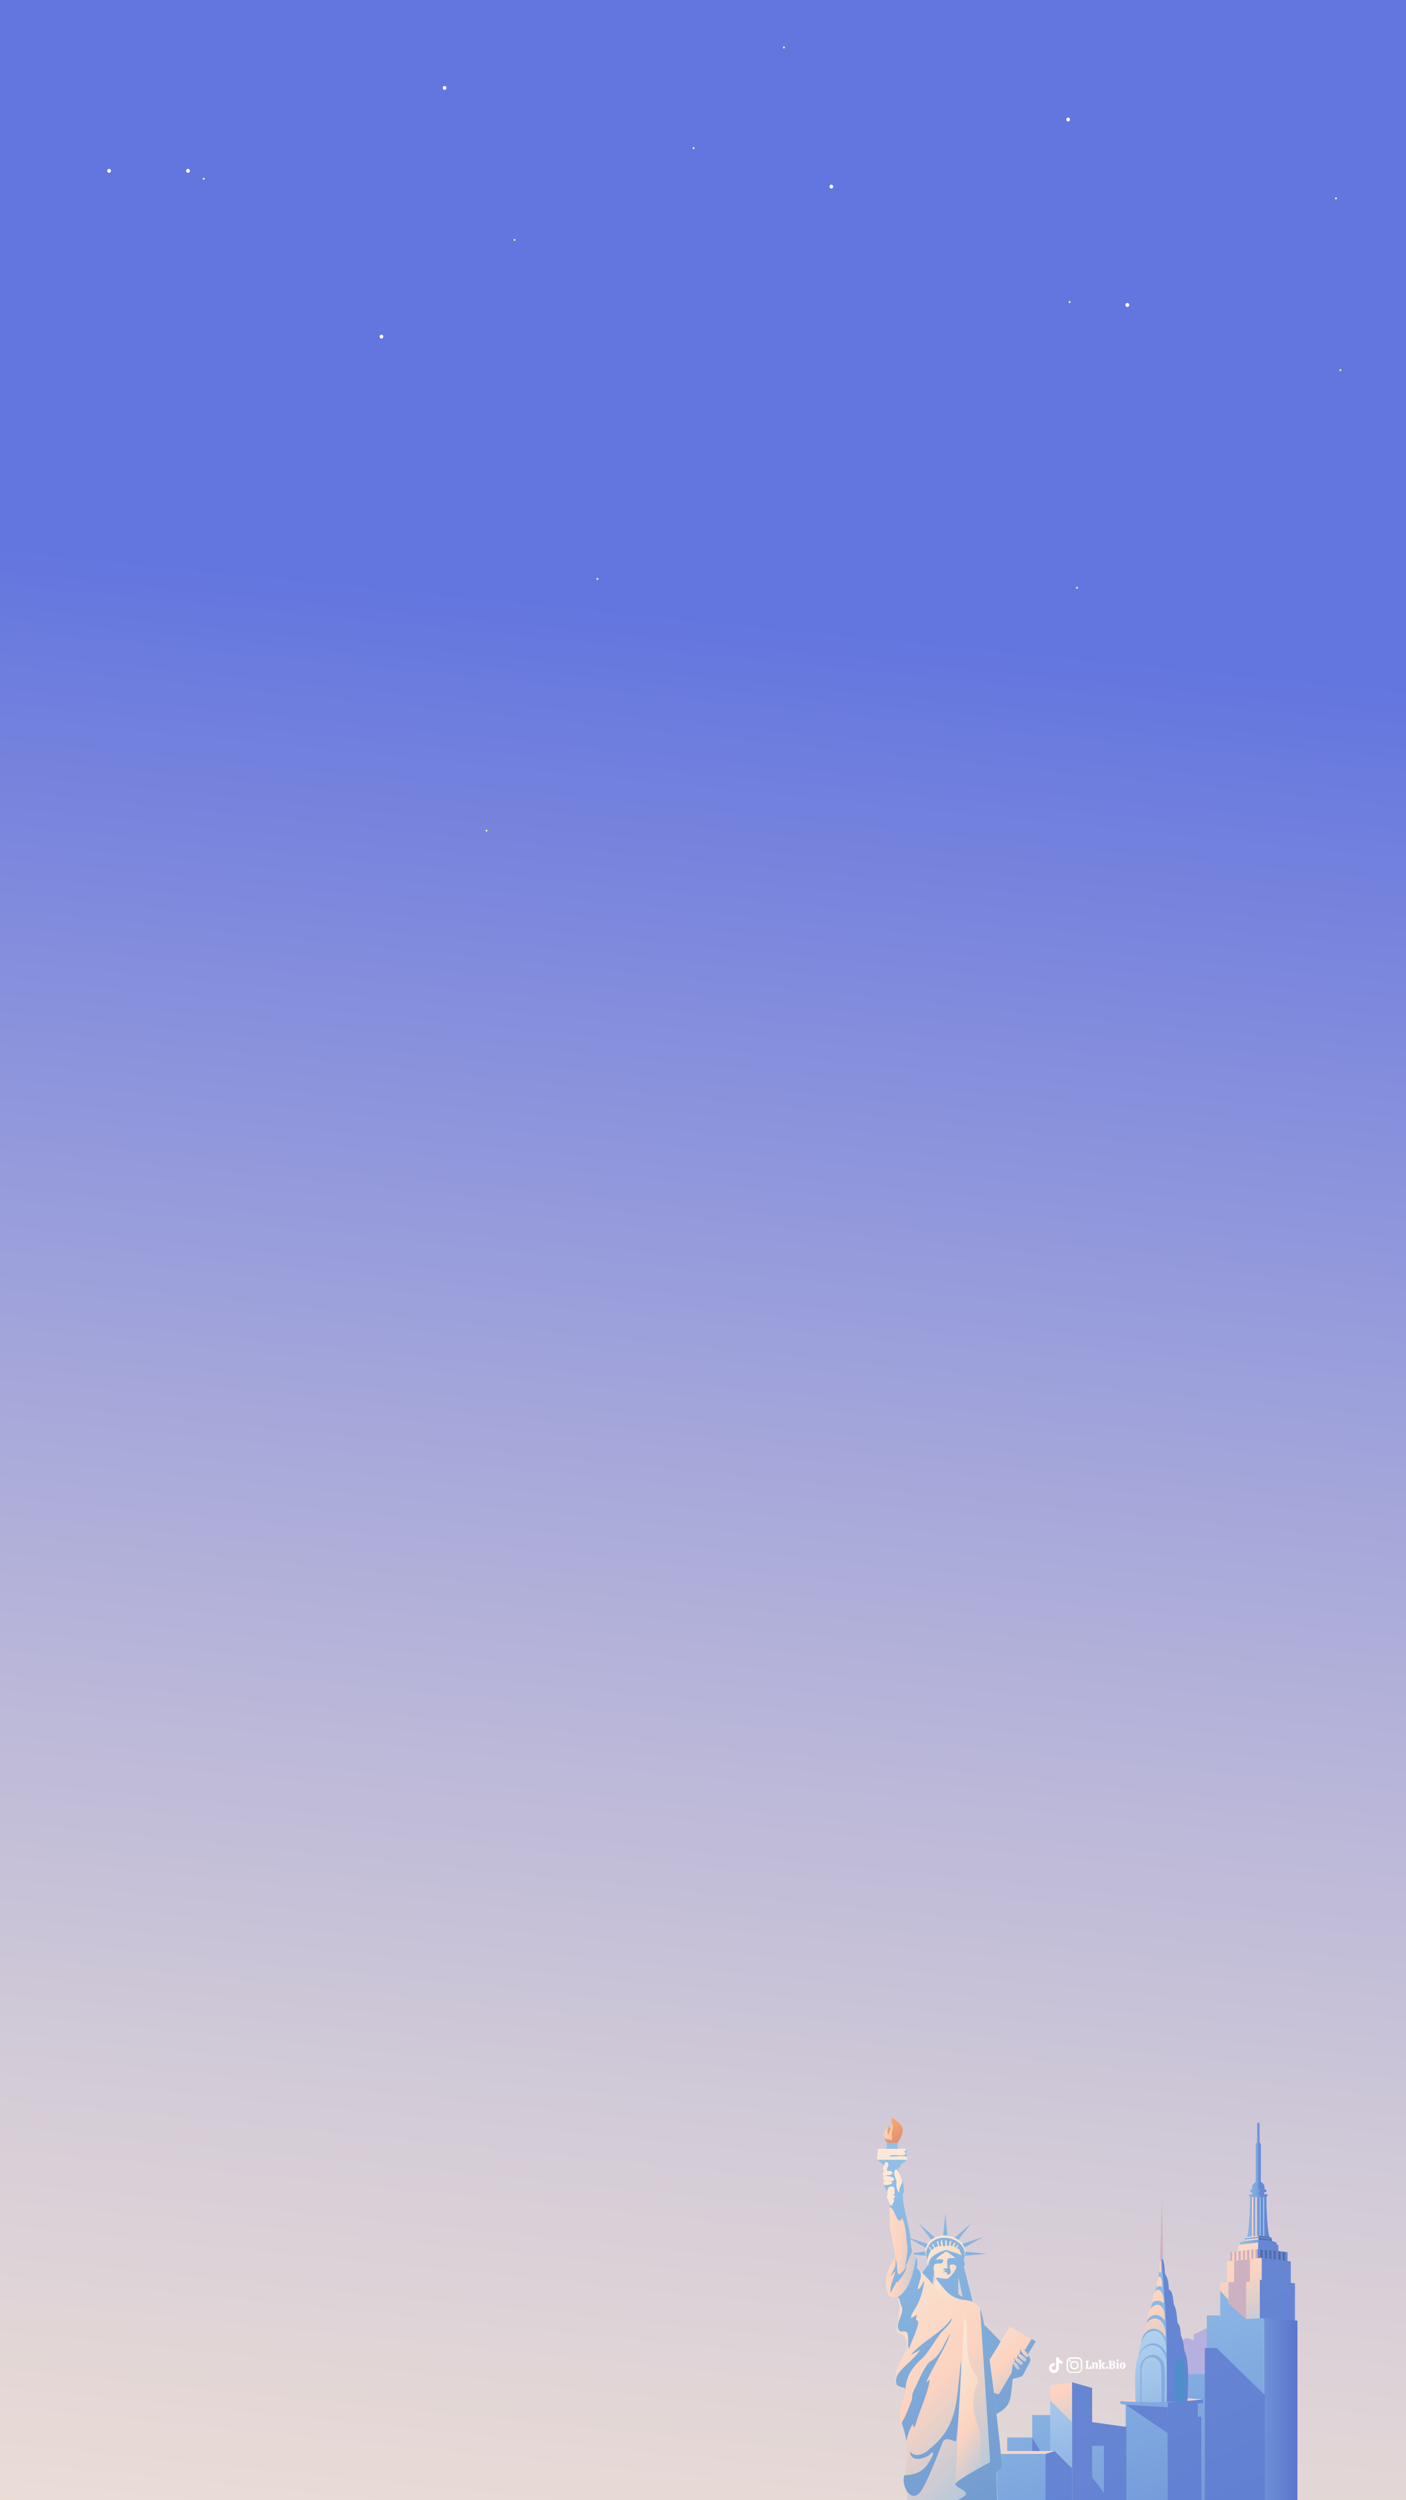 <?xml version="1.0" encoding="utf-8"?>
<!-- Generator: Adobe Illustrator 26.3.1, SVG Export Plug-In . SVG Version: 6.00 Build 0)  -->
<svg version="1.1" id="Layer_2_00000055679564663215660610000001541436976713803145_"
	 xmlns="http://www.w3.org/2000/svg" xmlns:xlink="http://www.w3.org/1999/xlink" x="0px" y="0px" viewBox="0 0 1080 1920"
	 style="enable-background:new 0 0 1080 1920;" xml:space="preserve">
<rect x="0" y="0" width="1080" height="1920" fill="#333333" stroke="none"/>
<style type="text/css">
	.st0{clip-path:url(#XMLID_00000078045618682537193820000014343324226509702573_);}
	.st1{fill:#FFFFFF;}
	.st2{fill:#FFFF81;}
	.st3{fill:#B5B0DE;}
	.st4{fill:url(#SVGID_1_);}
	.st5{fill:url(#SVGID_00000052075255860196667150000008111144790950128537_);}
	.st6{fill:url(#SVGID_00000014624629921503898660000002591451692896958897_);}
	.st7{fill:url(#SVGID_00000135664077044700580570000000241573195714172349_);}
	.st8{fill:url(#SVGID_00000002365675161314733190000012908852599341042823_);}
	.st9{fill:url(#SVGID_00000121959240554028096350000011048808971465319830_);}
	.st10{fill:#FCD3C0;}
	.st11{fill:url(#SVGID_00000150070611862521586170000001959262658857954982_);}
	.st12{fill:url(#SVGID_00000127737587091446275020000004196817746384485000_);}
	.st13{fill:#4F6DA6;}
	.st14{fill:url(#SVGID_00000029724404341658147630000011761273495595345068_);}
	.st15{fill:#CDB1C0;}
	.st16{fill:url(#SVGID_00000008833308474990573120000007426156452947806644_);}
	.st17{fill:url(#SVGID_00000138535199155224891540000002413140040808563356_);}
	.st18{fill:url(#SVGID_00000086682291432263102950000013288124309951317661_);}
	.st19{fill:url(#SVGID_00000126300498603486020100000006128017285136101783_);}
	.st20{fill:url(#SVGID_00000083778044497819132730000009813752108204567712_);}
	.st21{fill:url(#SVGID_00000074417696699827028060000009106420901372195754_);}
	.st22{fill:url(#SVGID_00000056388048974404318560000002472511125571790249_);}
	.st23{opacity:0.4;fill:#FCD3C0;enable-background:new    ;}
	.st24{opacity:0.2;}
	.st25{fill:url(#SVGID_00000138561368294669069830000007434070250521165738_);}
	.st26{fill:url(#SVGID_00000136412938352618867070000004726093021451221924_);}
	.st27{fill:url(#SVGID_00000097459475158880273370000018361579047555415939_);}
	.st28{fill:url(#SVGID_00000007394050238148238320000000723773982366582954_);}
	.st29{fill:url(#SVGID_00000040542719472020420340000011433664939478000299_);}
	.st30{fill:url(#SVGID_00000084495471512901644860000009306432554104010627_);}
	.st31{fill:url(#SVGID_00000141456584140222535380000011114166318318030251_);}
	.st32{fill:url(#SVGID_00000156545368144734949280000001233279788515080340_);}
	.st33{fill:url(#SVGID_00000129924256311705360330000009384010060611435429_);}
	.st34{fill:url(#SVGID_00000072251070684186059590000014463607816212298909_);}
	.st35{fill:#4E8ECB;}
	.st36{fill:url(#SVGID_00000117634988389855719560000007607899068608035742_);}
	.st37{fill:url(#SVGID_00000020391457315598656780000005452398837927596465_);}
	.st38{fill:url(#SVGID_00000093172608731008786480000010787845903366667411_);}
	.st39{fill:url(#SVGID_00000150095076991227842380000003690029262526013620_);}
	.st40{fill:url(#SVGID_00000141413842451662813270000013460760902402753410_);}
	.st41{fill:url(#SVGID_00000152962831666876698590000004271969177498093455_);}
	.st42{fill:url(#SVGID_00000032642636801821219670000014216676405469330304_);}
	.st43{fill:url(#SVGID_00000075870224622190900670000012505216093297164174_);}
	.st44{fill:url(#SVGID_00000051368389462225501420000011759045413679182264_);}
	.st45{fill:url(#SVGID_00000036234480653916908830000006108696399200460966_);}
	.st46{fill:url(#SVGID_00000037673834483025759800000004159214241071483067_);}
	.st47{fill:url(#SVGID_00000001636298969956085320000013277861878767830207_);}
	.st48{fill:url(#SVGID_00000066516202678365182040000008206696381028540333_);}
	.st49{fill:url(#SVGID_00000013893609495791049920000011047514473791829940_);}
	.st50{fill:url(#SVGID_00000075857846577864715220000015547142404060972187_);}
	.st51{fill:url(#SVGID_00000171691298328006612370000006834017361086165929_);}
	.st52{fill:url(#SVGID_00000124847109300109753300000015778605443667199381_);}
	.st53{fill:url(#SVGID_00000084519984571036155410000016921152767273024690_);}
	.st54{fill:url(#SVGID_00000026124384737151697280000013453902009116142750_);}
	.st55{fill:url(#SVGID_00000071560304598634007730000016935224328109628302_);}
	.st56{fill:url(#SVGID_00000114796657097733632390000009927614571601228217_);}
	.st57{fill:url(#SVGID_00000166652444072944159530000001944225887339568034_);}
	.st58{fill:#293880;}
	.st59{fill:url(#SVGID_00000000224159071020010090000004937788276826814087_);}
	.st60{fill:url(#SVGID_00000076579043791751287670000012498269450817750678_);}
	.st61{fill:url(#SVGID_00000179632440912318882230000013282766921887271851_);}
	.st62{fill:url(#SVGID_00000121243112951382403870000005777973268834864301_);}
	.st63{fill:url(#SVGID_00000055697308342294989370000015395939207281811108_);}
	.st64{fill:url(#SVGID_00000082369054582769225360000005028227063911944865_);}
	.st65{fill:url(#SVGID_00000071543036938824141190000012729539575227988923_);}
	.st66{fill:url(#SVGID_00000154422001175221869910000003937543836091409065_);}
	.st67{fill:url(#SVGID_00000080189413011631593920000013632957133912876726_);}
	.st68{fill:url(#SVGID_00000015336352326001255760000011736461034421144499_);}
	.st69{fill:url(#SVGID_00000156546968451628469770000016265076464972356012_);}
	.st70{fill:url(#SVGID_00000110434635985403022290000003690812881389197475_);}
	.st71{fill:url(#SVGID_00000083804660454390240700000015295775232259885980_);}
	.st72{fill:url(#SVGID_00000067934732527069946720000016291985656234692251_);}
	.st73{fill:url(#SVGID_00000166640713405189980990000003159611355524690097_);}
	.st74{fill:url(#SVGID_00000075883480349923706250000005284793604715706754_);}
	.st75{fill:url(#SVGID_00000020374238109666561910000004504425215153084563_);}
	.st76{fill:url(#SVGID_00000041289754588218223250000011085800516139264444_);}
	.st77{fill:url(#SVGID_00000167392350534572391950000006241449786346831796_);}
	.st78{fill:url(#SVGID_00000132086229952964626310000004703899601328154036_);}
	.st79{fill:url(#SVGID_00000031924544847960819720000007599262853955837078_);}
	.st80{fill:url(#SVGID_00000124883320859323130260000011052578299647305645_);}
	.st81{fill:url(#SVGID_00000039130646719834097890000005791684797518879935_);}
	.st82{fill:url(#SVGID_00000121973357283860492090000002024882395105566366_);}
	.st83{fill:url(#SVGID_00000069393519600441248150000015972029251778443677_);}
	.st84{fill:url(#SVGID_00000091707227905837658860000009505227430454878123_);}
	.st85{fill:url(#SVGID_00000080923882876705379750000005488557624920342415_);}
	.st86{fill:#FFE9D6;}
	.st87{fill:url(#SVGID_00000150824281949399072350000006778628343775777430_);}
	.st88{fill:url(#SVGID_00000026132535869580440590000014730492302928332176_);}
	.st89{fill:url(#SVGID_00000157289754303610537950000001762564410467739325_);}
	.st90{fill:url(#SVGID_00000097475557837425922040000007547933233863435404_);}
	.st91{fill:url(#SVGID_00000114789405068148794600000010145103988423817103_);}
	.st92{fill:url(#SVGID_00000018196564046031421220000015573120792613610370_);}
	.st93{fill:url(#SVGID_00000062182028410084485780000012083544593790953136_);}
	.st94{fill:url(#SVGID_00000066477717090958254020000004333612857003000717_);}
	.st95{fill:url(#SVGID_00000166654615057650823980000004309464823706362273_);}
	.st96{fill:url(#SVGID_00000176032717273780000970000000105797006746203531_);}
	.st97{fill:url(#SVGID_00000003802657143514359720000008228311591115732633_);}
	.st98{fill:url(#SVGID_00000147187426406620812470000000211764875362023555_);}
	.st99{fill:url(#SVGID_00000087394863703510239230000005922208005778699918_);}
	.st100{fill:url(#SVGID_00000061464819751076327300000010237115750075464879_);}
	.st101{fill:url(#SVGID_00000152240955100418159360000010613105674621257904_);}
	.st102{fill:url(#SVGID_00000082347645704333344560000015979905901990750398_);}
	.st103{fill:url(#SVGID_00000146482918762906974100000015426533049236286855_);}
	.st104{fill:url(#SVGID_00000052067621127781542490000008738071277481505451_);}
	.st105{fill:url(#SVGID_00000072269106026753020110000000653159875369097654_);}
	.st106{fill:url(#SVGID_00000173844348079583873430000013826250277087462575_);}
	.st107{fill:url(#SVGID_00000130646017448826620770000008221253668360015525_);}
	.st108{fill:url(#SVGID_00000121991889971818225710000006817788781845261231_);}
	.st109{fill:url(#SVGID_00000109003911850706399030000012554384935911692184_);}
	.st110{fill:url(#SVGID_00000002362400145946137430000002705386325358886800_);}
	.st111{fill:url(#SVGID_00000075125140345468431240000002804671361402662840_);}
	.st112{fill:url(#SVGID_00000029749333476976813570000007926860464531443874_);}
	.st113{fill:url(#SVGID_00000081634417346629896970000015306598644798834325_);}
	.st114{fill:url(#SVGID_00000093867561920804033360000012741556762433081791_);}
	.st115{fill:url(#SVGID_00000011718710502233909230000007175382455654810280_);}
	.st116{opacity:0.8;fill:url(#SVGID_00000061463954054644279230000008154766975967205008_);enable-background:new    ;}
	.st117{fill:none;}
</style>
<g>
	<defs>
		<rect id="XMLID_00000159455339981724058290000009374443738914986673_" width="1080" height="1920"/>
	</defs>
	
		<linearGradient id="XMLID_00000176022893055636045870000010553169127360344998_" gradientUnits="userSpaceOnUse" x1="335.202" y1="-2148.436" x2="588.717" y2="365" gradientTransform="matrix(1 0 0 -1 0 842)">
		<stop  offset="0.13" style="stop-color:#FCD3C0"/>
		<stop  offset="0.299" style="stop-color:#F8E7D5"/>
		<stop  offset="0.389" style="stop-color:#EEDFD6"/>
		<stop  offset="0.541" style="stop-color:#D3CBD7"/>
		<stop  offset="0.738" style="stop-color:#A8A9DA"/>
		<stop  offset="0.969" style="stop-color:#6C7CDE"/>
		<stop  offset="1" style="stop-color:#6375DF"/>
	</linearGradient>
	
		<use xlink:href="#XMLID_00000159455339981724058290000009374443738914986673_"  style="overflow:visible;fill:url(#XMLID_00000176022893055636045870000010553169127360344998_);"/>
	<clipPath id="XMLID_00000087382902155379800780000002453450205737342652_">
		<use xlink:href="#XMLID_00000159455339981724058290000009374443738914986673_"  style="overflow:visible;"/>
	</clipPath>
	<g style="clip-path:url(#XMLID_00000087382902155379800780000002453450205737342652_);">
		<g>
			<g>
				<path class="st1" d="M820.5,90.3c-1.9,0-1.9,3,0,3S822.4,90.3,820.5,90.3z"/>
			</g>
			<g>
				<path class="st1" d="M865.9,232.7c-1.9,0-1.9,3,0,3C867.9,235.7,867.9,232.7,865.9,232.7z"/>
			</g>
			<g>
				<path class="st1" d="M1184.2,111.5c-1.9,0-1.9,3,0,3C1186.2,114.5,1186.2,111.5,1184.2,111.5z"/>
			</g>
			<g>
				<path class="st1" d="M1278.2,41.7c-1.9,0-1.9,3,0,3C1280.2,44.7,1280.2,41.7,1278.2,41.7z"/>
			</g>
			<g>
				<path class="st1" d="M1308.5,269.1c-1.9,0-1.9,3,0,3C1310.5,272.1,1310.5,269.1,1308.5,269.1z"/>
			</g>
			<g>
				<path class="st1" d="M638.6,141.8c-1.9,0-1.9,3,0,3S640.5,141.8,638.6,141.8z"/>
			</g>
			<g>
				<path class="st1" d="M341.5,66c-1.9,0-1.9,3,0,3S343.4,66,341.5,66z"/>
			</g>
			<g>
				<path class="st1" d="M293,257c-1.9,0-1.9,3,0,3S294.9,257,293,257z"/>
			</g>
			<g>
				<path class="st1" d="M144.4,129.7c-1.9,0-1.9,3,0,3S146.3,129.7,144.4,129.7z"/>
			</g>
			<g>
				<path class="st1" d="M83.8,129.7c-1.9,0-1.9,3,0,3C85.7,132.7,85.7,129.7,83.8,129.7z"/>
			</g>
			<g>
				<path class="st2" d="M1105.4,138.8c-1.9,0-1.9,3,0,3C1107.4,141.8,1107.4,138.8,1105.4,138.8z"/>
			</g>
			<g>
				<path class="st2" d="M-201.2,81.9c-1,0-1,1.5,0,1.5S-200.2,81.9-201.2,81.9z"/>
			</g>
			<g>
				<path class="st2" d="M-73.9,48.6c-1,0-1,1.5,0,1.5S-72.9,48.6-73.9,48.6z"/>
			</g>
			<g>
				<path class="st2" d="M-83,172.9c-1,0-1,1.5,0,1.5S-82,172.9-83,172.9z"/>
			</g>
			<g>
				<path class="st2" d="M156.5,136.5c-1,0-1,1.5,0,1.5S157.5,136.5,156.5,136.5z"/>
			</g>
			<g>
				<path class="st2" d="M395.3,183.5c-1,0-1,1.5,0,1.5C396.2,185,396.2,183.5,395.3,183.5z"/>
			</g>
			<g>
				<path class="st2" d="M532.8,113c-1,0-1,1.5,0,1.5S533.8,113,532.8,113z"/>
			</g>
			<g>
				<path class="st2" d="M602.2,35.7c-1,0-1,1.5,0,1.5C603.1,37.2,603.1,35.7,602.2,35.7z"/>
			</g>
			<g>
				<path class="st2" d="M821.6,231.2c-1,0-1,1.5,0,1.5S822.6,231.2,821.6,231.2z"/>
			</g>
			<g>
				<path class="st2" d="M827.3,450.6c-1,0-1,1.5,0,1.5C828.2,452.1,828.2,450.6,827.3,450.6z"/>
			</g>
			<g>
				<path class="st2" d="M458.9,443.8c-1,0-1,1.5,0,1.5S459.9,443.8,458.9,443.8z"/>
			</g>
			<g>
				<path class="st2" d="M1029.6,283.5c-1,0-1,1.5,0,1.5S1030.6,283.5,1029.6,283.5z"/>
			</g>
			<g>
				<path class="st2" d="M1026.2,151.6c-1,0-1,1.5,0,1.5S1027.2,151.6,1026.2,151.6z"/>
			</g>
			<g>
				<path class="st2" d="M373.7,637.1c-1,0-1,1.5,0,1.5C374.6,638.6,374.6,637.1,373.7,637.1z"/>
			</g>
			<g>
				<path class="st2" d="M1299.4,338.1c-1,0-1,1.5,0,1.5S1300.4,338.1,1299.4,338.1z"/>
			</g>
			<g>
				<path class="st2" d="M1378.3,110.7c-1,0-1,1.5,0,1.5C1379.2,112.2,1379.2,110.7,1378.3,110.7z"/>
			</g>
			<g>
				<path class="st2" d="M-5.7,44c-1,0-1,1.5,0,1.5S-4.7,44-5.7,44z"/>
			</g>
			<g>
				<path class="st2" d="M-231.5,50.1c-1,0-1,1.5,0,1.5S-230.5,50.1-231.5,50.1z"/>
			</g>
			<g>
				<path class="st2" d="M-361.9,63.7c-1,0-1,1.5,0,1.5S-360.9,63.7-361.9,63.7z"/>
			</g>
		</g>
		<g>
			<path class="st3" d="M936.2,1878.1l-0.9-88.4c-1.2-0.4-6.1-2.8-7.4-2.3l-10.9,5.2v4.8c-1.1-0.4-4.9-2.2-6.1-1.8l-10.9,5.2v85.5
				l2.7-0.1c0,0.1,0,0.1,0,0.1c1.3-0.6,6.8,0.1,7.1,0.1v-0.5h0.5v-0.1h0.7v0.5h8.2l-0.1-8.4h0.6c0,0.1,0,0.1,0,0.1
				c1.3-0.6,6.8,0.1,7.1,0.1v-0.5h0.5v-0.1h0.7v0.5h8.2L936.2,1878.1L936.2,1878.1z"/>
			
				<linearGradient id="SVGID_1_" gradientUnits="userSpaceOnUse" x1="899.827" y1="-837.713" x2="1003.378" y2="-1220.152" gradientTransform="matrix(1 0 0 -1 0 842)">
				<stop  offset="8.201060e-02" style="stop-color:#92C1E7"/>
				<stop  offset="0.847" style="stop-color:#6888D4"/>
			</linearGradient>
			<rect x="927" y="1778.1" class="st4" width="12.2" height="49"/>
			
				<linearGradient id="SVGID_00000140003989561751247150000011949441626914877880_" gradientUnits="userSpaceOnUse" x1="874.988" y1="-844.439" x2="978.539" y2="-1226.877" gradientTransform="matrix(1 0 0 -1 0 842)">
				<stop  offset="8.201060e-02" style="stop-color:#92C1E7"/>
				<stop  offset="0.847" style="stop-color:#6888D4"/>
			</linearGradient>
			<polygon style="fill:url(#SVGID_00000140003989561751247150000011949441626914877880_);" points="912,1823.2 912,1934.6 
				932.7,1934.6 942.2,1823.2 			"/>
			
				<linearGradient id="SVGID_00000100372210917513221100000008316656526033949602_" gradientUnits="userSpaceOnUse" x1="775.446" y1="-669.299" x2="1077.839" y2="-1341.426" gradientTransform="matrix(1 0 0 -1 0 842)">
				<stop  offset="0" style="stop-color:#6E91D7"/>
				<stop  offset="1" style="stop-color:#5A75CE"/>
			</linearGradient>
			
				<rect x="925.5" y="1803.1" style="fill:url(#SVGID_00000100372210917513221100000008316656526033949602_);" width="19.1" height="125.9"/>
			
				<linearGradient id="SVGID_00000140732619718080178090000016175323043047054267_" gradientUnits="userSpaceOnUse" x1="954.593" y1="-822.885" x2="1058.144" y2="-1205.323" gradientTransform="matrix(1 0 0 -1 0 842)">
				<stop  offset="8.201060e-02" style="stop-color:#92C1E7"/>
				<stop  offset="0.847" style="stop-color:#6888D4"/>
			</linearGradient>
			<path style="fill:url(#SVGID_00000140732619718080178090000016175323043047054267_);" d="M956,1718.7v2.1l-3.6,1.4v1.7H951v9.1
				c7.8-0.3,23.3-2.7,30.9-4.6v-4.5h-1.4v-1.7l-3.6-1.4v-2.1l-1.9-0.9c-2.3-8.5-2.3-31.1-2.3-31.1c1.1,0.1,1.2-1.6,0.1-1.6H971v-1.6
				c2.1,0.4,2.4-2.5,0.2-2.3c0.3-3.2-0.5-3.9-2.8-5.9v-28.7l-1-1.6v-14.2l-0.9-1.2l-0.9,1.2v14.2l-1,1.6v28.8
				c-2.3,2-3.1,2.7-2.8,5.9c-2.2-0.3-1.9,2.7,0.2,2.3v1.6h-1.8c-1.1,0-1,1.7,0.1,1.6c0,0,0,22.6-2.3,31.1L956,1718.7z"/>
			<g>
				
					<linearGradient id="SVGID_00000156572908397536769790000016898667249691496629_" gradientUnits="userSpaceOnUse" x1="950.939" y1="-839.3" x2="981.84" y2="-839.3" gradientTransform="matrix(1 0 0 -1 0 842)">
					<stop  offset="8.201060e-02" style="stop-color:#92C1E7"/>
					<stop  offset="0.847" style="stop-color:#6888D4"/>
				</linearGradient>
				<path style="fill:url(#SVGID_00000156572908397536769790000016898667249691496629_);" d="M956,1718.7v2.1l-3.6,1.4v1.7H951v9.1
					c7.8-0.5,23.3-2.4,30.9-3.9v-5.2h-1.4v-1.7l-3.6-1.4v-2.1l-1.9-0.9c-2.3-8.5-2.3-31.1-2.3-31.1c1.1,0.1,1.2-1.6,0.1-1.6H971
					v-1.6c2.1,0.4,2.4-2.5,0.2-2.3c0.3-3.2-0.5-3.9-2.8-5.9v-28.7l-1-1.6v-14.2l-0.9-1.2l-0.9,1.2v14.2l-1,1.6v28.8
					c-2.3,2-3.1,2.7-2.8,5.9c-2.2-0.3-1.9,2.7,0.2,2.3v1.6h-1.8c-1.1,0-1,1.7,0.1,1.6c0,0,0,22.6-2.3,31.1L956,1718.7z"/>
			</g>
			
				<linearGradient id="SVGID_00000102515502360412391740000006775573063444179360_" gradientUnits="userSpaceOnUse" x1="872.001" y1="-625.858" x2="1174.394" y2="-1297.985" gradientTransform="matrix(1 0 0 -1 0 842)">
				<stop  offset="0" style="stop-color:#6E91D7"/>
				<stop  offset="1" style="stop-color:#5A75CE"/>
			</linearGradient>
			<path style="fill:url(#SVGID_00000102515502360412391740000006775573063444179360_);" d="M966.5,1722v5
				c0.2-0.1,15.2,1.7,15.4,1.7v-4.8h-1.4v-1.7l-3.6-1.4v-2.1l-1.9-0.9c-2.3-8.5-2.3-31.1-2.3-31.1c1.1,0.1,1.2-1.6,0.1-1.6H971v-1.6
				c2.1,0.4,2.4-2.5,0.2-2.3c0.3-3.2-0.5-3.9-2.8-5.9v-28.7l-1-1.6v-14.2l-0.4-0.5h-0.4c0,3.1,0,49.6,0,50.9c1.5-0.1,1.5,2.3,0,2.2
				v1.8c1.6-0.3,1.6,2,0,1.6c0,4.1,0.1,31.7,0.3,35.1L966.5,1722L966.5,1722z"/>
			<polygon class="st10" points="961.6,1687.2 961.6,1717.8 962.7,1717.6 962.7,1687.1 			"/>
			<rect x="964.3" y="1687.1" class="st10" width="1.1" height="30.4"/>
			
				<linearGradient id="SVGID_00000016770509688330777620000008680622284266914976_" gradientUnits="userSpaceOnUse" x1="957.611" y1="-822.067" x2="1061.163" y2="-1204.507" gradientTransform="matrix(1 0 0 -1 0 842)">
				<stop  offset="8.201060e-02" style="stop-color:#92C1E7"/>
				<stop  offset="0.847" style="stop-color:#6888D4"/>
			</linearGradient>
			<polygon style="fill:url(#SVGID_00000016770509688330777620000008680622284266914976_);" points="967.4,1687.1 967.4,1717.3 
				968.5,1717.4 968.5,1687.2 			"/>
			
				<linearGradient id="SVGID_00000030464491737590671540000003448860418189610662_" gradientUnits="userSpaceOnUse" x1="960.064" y1="-821.403" x2="1063.615" y2="-1203.843" gradientTransform="matrix(1 0 0 -1 0 842)">
				<stop  offset="8.201060e-02" style="stop-color:#92C1E7"/>
				<stop  offset="0.847" style="stop-color:#6888D4"/>
			</linearGradient>
			<polygon style="fill:url(#SVGID_00000030464491737590671540000003448860418189610662_);" points="970.1,1687.2 970.1,1717.7 
				971.2,1717.8 971.2,1687.3 			"/>
			<polygon class="st13" points="966.6,1718.7 966.6,1719.8 976.8,1720.8 976.8,1719.8 			"/>
			<path class="st10" d="M966.6,1718.7c-0.1-0.1-10.5,1.3-10.6,1.3v0.9c0.1,0,10.5-1.1,10.6-1V1718.7z"/>
			
				<linearGradient id="SVGID_00000178179847171160137660000012471610032028471213_" gradientUnits="userSpaceOnUse" x1="860.907" y1="-630.85" x2="1163.3" y2="-1302.976" gradientTransform="matrix(1 0 0 -1 0 842)">
				<stop  offset="0" style="stop-color:#6E91D7"/>
				<stop  offset="1" style="stop-color:#5A75CE"/>
			</linearGradient>
			<path style="fill:url(#SVGID_00000178179847171160137660000012471610032028471213_);" d="M989,1729.5l-23-2.4v7.4
				c0.7-0.4,21.6,2.1,23,2.3V1729.5z"/>
			<polygon class="st15" points="945.1,1729.6 945.1,1736.7 966,1734.4 966,1727.1 			"/>
			<g>
				<polygon class="st13" points="985.3,1729.1 985.3,1736.3 987,1736.5 987,1729.3 				"/>
				<path class="st13" d="M969.9,1727.5l-1.7-0.2v7.1c0.3,0,1.3,0.1,1.7,0.1V1727.5z"/>
				<polygon class="st13" points="975,1728 975,1735.1 976.6,1735.3 976.6,1728.2 				"/>
				<polygon class="st13" points="971.6,1727.7 971.6,1734.7 973.3,1734.9 973.3,1727.8 				"/>
				<polygon class="st13" points="981.9,1728.7 981.9,1735.9 983.6,1736.1 983.6,1728.9 				"/>
				<polygon class="st13" points="978.3,1728.4 978.3,1735.5 980,1735.7 980,1728.5 				"/>
			</g>
			<g>
				<polygon class="st10" points="946.5,1729.3 946.5,1736.5 948.1,1736.3 948.1,1729.1 				"/>
				<path class="st10" d="M964.4,1727.3l-1.6,0.2v7.1c0.3,0,1.3-0.2,1.6-0.1V1727.3z"/>
				<polygon class="st10" points="956.3,1728.2 956.3,1735.3 957.9,1735.1 957.9,1728 				"/>
				<polygon class="st10" points="959.6,1727.8 959.6,1734.9 961.2,1734.7 961.2,1727.7 				"/>
				<polygon class="st10" points="949.7,1728.9 949.7,1736.1 951.3,1735.9 951.3,1728.7 				"/>
				<polygon class="st10" points="953.1,1728.5 953.1,1735.7 954.7,1735.5 954.7,1728.4 				"/>
			</g>
			
				<linearGradient id="SVGID_00000119807549767623987110000000311163949474642048_" gradientUnits="userSpaceOnUse" x1="858.708" y1="-631.838" x2="1161.101" y2="-1303.966" gradientTransform="matrix(1 0 0 -1 0 842)">
				<stop  offset="0" style="stop-color:#6E91D7"/>
				<stop  offset="1" style="stop-color:#5A75CE"/>
			</linearGradient>
			<polygon style="fill:url(#SVGID_00000119807549767623987110000000311163949474642048_);" points="969.1,1733.8 969.1,1751.6 
				991.5,1753.4 991.5,1736.6 			"/>
			
				<linearGradient id="SVGID_00000107553740535045777500000011045888255744637364_" gradientUnits="userSpaceOnUse" x1="932.989" y1="-843.373" x2="987.306" y2="-982.023" gradientTransform="matrix(1 0 0 -1 0 842)">
				<stop  offset="0" style="stop-color:#F8E7D5"/>
				<stop  offset="0.436" style="stop-color:#FCD3C0"/>
				<stop  offset="0.95" style="stop-color:#91C3E9"/>
			</linearGradient>
			<polygon style="fill:url(#SVGID_00000107553740535045777500000011045888255744637364_);" points="942.5,1736.6 942.5,1753.4 
				969.1,1751.6 969.1,1733.8 			"/>
			
				<linearGradient id="SVGID_00000124159276715938872740000008406137348291773318_" gradientUnits="userSpaceOnUse" x1="850.608" y1="-635.483" x2="1153.001" y2="-1307.611" gradientTransform="matrix(1 0 0 -1 0 842)">
				<stop  offset="0" style="stop-color:#6E91D7"/>
				<stop  offset="1" style="stop-color:#5A75CE"/>
			</linearGradient>
			<polygon style="fill:url(#SVGID_00000124159276715938872740000008406137348291773318_);" points="967.7,1750.7 967.7,1782.1 
				994.7,1782.1 994.7,1753.4 			"/>
			
				<linearGradient id="SVGID_00000108310407387931280860000009245890149602785163_" gradientUnits="userSpaceOnUse" x1="922.13" y1="-847.627" x2="976.447" y2="-986.277" gradientTransform="matrix(1 0 0 -1 0 842)">
				<stop  offset="0" style="stop-color:#F8E7D5"/>
				<stop  offset="0.436" style="stop-color:#FCD3C0"/>
				<stop  offset="0.95" style="stop-color:#91C3E9"/>
			</linearGradient>
			<polygon style="fill:url(#SVGID_00000108310407387931280860000009245890149602785163_);" points="937.3,1753 937.3,1783.7 
				967.7,1782.1 967.7,1750.6 			"/>
			<g>
				
					<linearGradient id="SVGID_00000026153398331750449210000014123587387566454679_" gradientUnits="userSpaceOnUse" x1="970.9" y1="-1013.05" x2="996.6" y2="-1013.05" gradientTransform="matrix(1 0 0 -1 0 842)">
					<stop  offset="0" style="stop-color:#6E91D7"/>
					<stop  offset="1" style="stop-color:#5A75CE"/>
				</linearGradient>
				<polygon style="fill:url(#SVGID_00000026153398331750449210000014123587387566454679_);" points="996.6,1782.1 970.9,1780.1 
					971.4,1930 996.6,1930 				"/>
			</g>
			
				<linearGradient id="SVGID_00000169547565450400759060000015627371297431056804_" gradientUnits="userSpaceOnUse" x1="919.753" y1="-832.318" x2="1023.304" y2="-1214.758" gradientTransform="matrix(1 0 0 -1 0 842)">
				<stop  offset="8.201060e-02" style="stop-color:#92C1E7"/>
				<stop  offset="0.847" style="stop-color:#6888D4"/>
			</linearGradient>
			<polygon style="fill:url(#SVGID_00000169547565450400759060000015627371297431056804_);" points="934.5,1782 934.5,1811.9 
				971.2,1930.4 970.9,1780.1 			"/>
			<path class="st15" d="M960.1,1752.2v-17.4l-12.1,1.3v16.2c-1,0.1-3.3,0.3-4.3,0.2v29.1l13.5-0.5v-28.7L960.1,1752.2z"/>
			
				<linearGradient id="SVGID_00000124126758028459385500000002883692923896676278_" gradientUnits="userSpaceOnUse" x1="941.641" y1="-839.983" x2="995.958" y2="-978.634" gradientTransform="matrix(1 0 0 -1 0 842)">
				<stop  offset="0" style="stop-color:#F8E7D5"/>
				<stop  offset="0.436" style="stop-color:#FCD3C0"/>
				<stop  offset="0.95" style="stop-color:#91C3E9"/>
			</linearGradient>
			<polygon style="fill:url(#SVGID_00000124126758028459385500000002883692923896676278_);" points="966.4,1722 951,1723.9 
				950.9,1728.8 966,1727.1 966.4,1727.1 			"/>
			<g>
				<g>
					<polygon class="st23" points="943.1,1815.6 943.1,1817.9 944.2,1817.9 944.2,1815.6 					"/>
				</g>
			</g>
			<g>
				<g>
					<polygon class="st15" points="950.2,1836.1 950.2,1839.3 951.7,1839.2 951.7,1836 					"/>
				</g>
			</g>
			<g>
				<g>
					<polygon class="st15" points="961.2,1843 961.2,1846.2 962.7,1846.1 962.7,1842.9 					"/>
				</g>
				<g>
					<polygon class="st15" points="950.2,1843.3 950.2,1846.4 951.7,1846.4 951.7,1843.2 					"/>
				</g>
			</g>
			<g class="st24">
				<g>
					<rect x="948.2" y="1851.4" class="st10" width="1.2" height="3.2"/>
				</g>
				<g>
					
						<linearGradient id="SVGID_00000027567573893984188490000002247847228685719214_" gradientUnits="userSpaceOnUse" x1="963.977" y1="-1011" x2="965.177" y2="-1011" gradientTransform="matrix(1 0 0 -1 0 842)">
						<stop  offset="0.123" style="stop-color:#F0F5FB"/>
						<stop  offset="0.842" style="stop-color:#E8F0F9"/>
					</linearGradient>
					
						<rect x="964" y="1851.4" style="fill:url(#SVGID_00000027567573893984188490000002247847228685719214_);" width="1.2" height="3.2"/>
				</g>
			</g>
			
				<linearGradient id="SVGID_00000084509315800388645680000010571725622224730245_" gradientUnits="userSpaceOnUse" x1="918.32" y1="-832.706" x2="1021.871" y2="-1215.145" gradientTransform="matrix(1 0 0 -1 0 842)">
				<stop  offset="8.201060e-02" style="stop-color:#92C1E7"/>
				<stop  offset="0.847" style="stop-color:#6888D4"/>
			</linearGradient>
			<polygon style="fill:url(#SVGID_00000084509315800388645680000010571725622224730245_);" points="937.3,1759.1 937.3,1782 
				957.2,1781.1 943.7,1768.9 943.7,1766.3 			"/>
			
				<linearGradient id="SVGID_00000041285319548385988590000004329803446931087264_" gradientUnits="userSpaceOnUse" x1="921.255" y1="-834.75" x2="1021.897" y2="-1206.446" gradientTransform="matrix(1 0 0 -1 0 842)">
				<stop  offset="8.201060e-02" style="stop-color:#92C1E7"/>
				<stop  offset="0.847" style="stop-color:#6888D4"/>
			</linearGradient>
			<polygon style="fill:url(#SVGID_00000041285319548385988590000004329803446931087264_);" points="943.7,1781.5 955.4,1781 
				943.7,1768.9 			"/>
			<polygon class="st10" points="957.9,1717.8 956,1718.7 966.6,1717.6 966.6,1716.9 			"/>
			<path class="st13" d="M966.6,1716.9v0.7l10.2,1.1C975.7,1717.6,968.2,1717.1,966.6,1716.9z"/>
			
				<linearGradient id="SVGID_00000098911722981999761910000008643995540416021942_" gradientUnits="userSpaceOnUse" x1="780.987" y1="-666.807" x2="1083.38" y2="-1338.933" gradientTransform="matrix(1 0 0 -1 0 842)">
				<stop  offset="0" style="stop-color:#6E91D7"/>
				<stop  offset="1" style="stop-color:#5A75CE"/>
			</linearGradient>
			<polygon style="fill:url(#SVGID_00000098911722981999761910000008643995540416021942_);" points="934.5,1803.1 934.5,1943.2 
				971.6,1943.2 971.6,1839.3 			"/>
			<g>
				<g>
					<path class="st10" d="M890.5,1840.1l-29.9,3.8c15.7,1.1,48.1,1.3,63.5-1.3L890.5,1840.1z"/>
					
						<linearGradient id="SVGID_00000063611623141418086220000012392189764589971880_" gradientUnits="userSpaceOnUse" x1="861.684" y1="-848.041" x2="965.235" y2="-1230.48" gradientTransform="matrix(1 0 0 -1 0 842)">
						<stop  offset="8.201060e-02" style="stop-color:#92C1E7"/>
						<stop  offset="0.847" style="stop-color:#6888D4"/>
					</linearGradient>
					<path style="fill:url(#SVGID_00000063611623141418086220000012392189764589971880_);" d="M897.1,1761.3l-4.2-28.4l-1.7,0.7
						c-0.5,26.3-12.8,50.5-16.7,76.2l22.3,36.1C898.5,1825.4,900.1,1781.4,897.1,1761.3z"/>
					
						<linearGradient id="SVGID_00000011005778425403676440000010143677136763430824_" gradientUnits="userSpaceOnUse" x1="775.452" y1="-668.971" x2="1078.078" y2="-1341.615" gradientTransform="matrix(1 0 0 -1 0 842)">
						<stop  offset="0" style="stop-color:#6E91D7"/>
						<stop  offset="1" style="stop-color:#5A75CE"/>
					</linearGradient>
					<path style="fill:url(#SVGID_00000011005778425403676440000010143677136763430824_);" d="M902.5,1795.6
						c4.3-0.4,5.2-0.9,4.2-5.3c0.5-5.6-5.7-12.6-9.5-5.5c-1.1,3-0.7,6.3-0.8,9.4C896.3,1797.2,900.8,1796.1,902.5,1795.6z"/>
					
						<linearGradient id="SVGID_00000158707823556100898360000004312508151005641868_" gradientUnits="userSpaceOnUse" x1="782.086" y1="-666.375" x2="1084.42" y2="-1338.369" gradientTransform="matrix(1 0 0 -1 0 842)">
						<stop  offset="0" style="stop-color:#6E91D7"/>
						<stop  offset="1" style="stop-color:#5A75CE"/>
					</linearGradient>
					<path style="fill:url(#SVGID_00000158707823556100898360000004312508151005641868_);" d="M896.6,1772.8
						c1.8,0.8,3.8,0.9,5.8,1.1c-0.3,0-1.4-9.7-1.6-10.8c-0.5-2.6-2.1-6.1-5.3-5.5C894.3,1762.2,895.6,1768.1,896.6,1772.8z"/>
					
						<linearGradient id="SVGID_00000012447690435277048660000016664872119241947062_" gradientUnits="userSpaceOnUse" x1="772.306" y1="-671.973" x2="1073.637" y2="-1341.738" gradientTransform="matrix(1 0 0 -1 0 842)">
						<stop  offset="0" style="stop-color:#6E91D7"/>
						<stop  offset="1" style="stop-color:#5A75CE"/>
					</linearGradient>
					<path style="fill:url(#SVGID_00000012447690435277048660000016664872119241947062_);" d="M909.7,1805.4
						c-0.6-10.8-4.1-16.5-8.4-16.5c-7.2,0.6-3.5,17.8-4.4,22.1C896.8,1811,910.2,1816.2,909.7,1805.4z"/>
					
						<linearGradient id="SVGID_00000048479356932040047870000003050547708801497274_" gradientUnits="userSpaceOnUse" x1="763.902" y1="-674.8" x2="1066.062" y2="-1346.409" gradientTransform="matrix(1 0 0 -1 0 842)">
						<stop  offset="0" style="stop-color:#6E91D7"/>
						<stop  offset="1" style="stop-color:#5A75CE"/>
					</linearGradient>
					<path style="fill:url(#SVGID_00000048479356932040047870000003050547708801497274_);" d="M903.2,1799.2c-5,1-6.7,6-6.8,10.4
						v37.7l16,1.8C910.8,1842.8,917.7,1801.3,903.2,1799.2z"/>
					
						<linearGradient id="SVGID_00000081623169420759690210000000299048126309792696_" gradientUnits="userSpaceOnUse" x1="762.348" y1="-675.3" x2="1064.659" y2="-1347.245" gradientTransform="matrix(1 0 0 -1 0 842)">
						<stop  offset="0" style="stop-color:#6E91D7"/>
						<stop  offset="1" style="stop-color:#5A75CE"/>
					</linearGradient>
					<path style="fill:url(#SVGID_00000081623169420759690210000000299048126309792696_);" d="M910.5,1824.7
						c0.4-4.2-1.8-19.5-9.3-11.6c-4.5,3.4-1.6,31.3-2.3,36.2l11.7,0.9C910.5,1850.2,910.7,1827.5,910.5,1824.7z"/>
					<path class="st35" d="M910.5,1825c0.2-3.2-0.8-19.1-6.7-11.4c-3.2,3.6-1.1,31.1-1.7,35.7l8.3,0.9
						C910.5,1850.2,910.6,1827.7,910.5,1825z"/>
					
						<linearGradient id="SVGID_00000011724575385894972830000017061113116016115368_" gradientUnits="userSpaceOnUse" x1="784.954" y1="-665.021" x2="1087.347" y2="-1337.148" gradientTransform="matrix(1 0 0 -1 0 842)">
						<stop  offset="0" style="stop-color:#6E91D7"/>
						<stop  offset="1" style="stop-color:#5A75CE"/>
					</linearGradient>
					<path style="fill:url(#SVGID_00000011724575385894972830000017061113116016115368_);" d="M897.7,1758.2
						c0.4-3.3-0.9-11-3.5-12.5c0.6,3,1.3,9.3,1.1,12.4L897.7,1758.2z"/>
					
						<linearGradient id="SVGID_00000013894385734873698070000017235596914708659346_" gradientUnits="userSpaceOnUse" x1="787.736" y1="-663.77" x2="1090.129" y2="-1335.896" gradientTransform="matrix(1 0 0 -1 0 842)">
						<stop  offset="0" style="stop-color:#6E91D7"/>
						<stop  offset="1" style="stop-color:#5A75CE"/>
					</linearGradient>
					<path style="fill:url(#SVGID_00000013894385734873698070000017235596914708659346_);" d="M892.9,1744.9l2,2.6
						c-0.2-4.2-0.3-8.8-1.7-12.7C892.4,1737.9,893.1,1741.5,892.9,1744.9z"/>
					
						<linearGradient id="SVGID_00000009570348425238606640000008426214152153425825_" gradientUnits="userSpaceOnUse" x1="868.259" y1="-897.449" x2="897.222" y2="-1066.479" gradientTransform="matrix(1 0 0 -1 0 842)">
						<stop  offset="5.555560e-02" style="stop-color:#C4E0F5"/>
						<stop  offset="1" style="stop-color:#7FA7DE"/>
					</linearGradient>
					<path style="fill:url(#SVGID_00000009570348425238606640000008426214152153425825_);" d="M895.9,1813.2
						c-2-14.4-15.9-16.4-21.2-4c-4.5,7.9-2,31.5-2.6,40.3l23.9-0.9C895.9,1848.6,896.5,1819.9,895.9,1813.2z"/>
					
						<linearGradient id="SVGID_00000093898241530034185210000016684112069564297862_" gradientUnits="userSpaceOnUse" x1="873.593" y1="-896.893" x2="902.355" y2="-1064.749" gradientTransform="matrix(1 0 0 -1 0 842)">
						<stop  offset="5.555560e-02" style="stop-color:#C4E0F5"/>
						<stop  offset="1" style="stop-color:#7FA7DE"/>
					</linearGradient>
					<path style="fill:url(#SVGID_00000093898241530034185210000016684112069564297862_);" d="M885.5,1799.4
						c4.7-0.1,8.4,3.6,10.4,7.6c0.5-7.5-2.9-21.8-14.5-15.4c-5.1,4.4-5.9,11.8-7,18.1C875.7,1804.6,880.2,1799.7,885.5,1799.4z"/>
					
						<linearGradient id="SVGID_00000077317494738564565740000011718000132238638235_" gradientUnits="userSpaceOnUse" x1="856.11" y1="-874.15" x2="910.051" y2="-1011.841" gradientTransform="matrix(1 0 0 -1 0 842)">
						<stop  offset="0" style="stop-color:#F8E7D5"/>
						<stop  offset="0.436" style="stop-color:#FCD3C0"/>
						<stop  offset="0.95" style="stop-color:#91C3E9"/>
					</linearGradient>
					<path style="fill:url(#SVGID_00000077317494738564565740000011718000132238638235_);" d="M890,1789.3c2.5,1.3,4.3,3.6,5.1,6.3
						c1.6-9.2-4.7-20.8-14-12.3c-2.4,4.1-3,8.9-4,13.5C878.1,1790.9,884.3,1786.1,890,1789.3z"/>
					
						<linearGradient id="SVGID_00000022550599784004673520000014267976292293916603_" gradientUnits="userSpaceOnUse" x1="862.182" y1="-872.221" x2="915.759" y2="-1008.984" gradientTransform="matrix(1 0 0 -1 0 842)">
						<stop  offset="0" style="stop-color:#F8E7D5"/>
						<stop  offset="0.436" style="stop-color:#FCD3C0"/>
						<stop  offset="0.95" style="stop-color:#91C3E9"/>
					</linearGradient>
					<path style="fill:url(#SVGID_00000022550599784004673520000014267976292293916603_);" d="M885.9,1778c5.2-1.6,8.7,3.9,8.7,3.9
						c1.4-16.7-12.5-15.6-13.9,0.6C882,1780.6,883.5,1778.6,885.9,1778z"/>
					
						<linearGradient id="SVGID_00000032615262162913638120000007311929332900097464_" gradientUnits="userSpaceOnUse" x1="868.231" y1="-870.069" x2="921.487" y2="-1006.012" gradientTransform="matrix(1 0 0 -1 0 842)">
						<stop  offset="0" style="stop-color:#F8E7D5"/>
						<stop  offset="0.436" style="stop-color:#FCD3C0"/>
						<stop  offset="0.95" style="stop-color:#91C3E9"/>
					</linearGradient>
					<path style="fill:url(#SVGID_00000032615262162913638120000007311929332900097464_);" d="M889.8,1766.8
						c1.7,0.2,2.8,1.1,4.2,1.8c-0.3-13.8-8.3-13.5-8.9-0.1C886.3,1767,888,1766.7,889.8,1766.8z"/>
					
						<linearGradient id="SVGID_00000049217171095474011730000000410456342724961714_" gradientUnits="userSpaceOnUse" x1="873.048" y1="-867.385" x2="926.849" y2="-1004.72" gradientTransform="matrix(1 0 0 -1 0 842)">
						<stop  offset="0" style="stop-color:#F8E7D5"/>
						<stop  offset="0.436" style="stop-color:#FCD3C0"/>
						<stop  offset="0.95" style="stop-color:#91C3E9"/>
					</linearGradient>
					<path style="fill:url(#SVGID_00000049217171095474011730000000410456342724961714_);" d="M892.6,1757.1
						c0.8-11.3-4.4-12.1-4.1-0.3C889.2,1755.5,892.6,1754.8,892.6,1757.1z"/>
					
						<linearGradient id="SVGID_00000085215937747938991120000005117909214389726089_" gradientUnits="userSpaceOnUse" x1="847.398" y1="-851.627" x2="951.123" y2="-1234.71" gradientTransform="matrix(1 0 0 -1 0 842)">
						<stop  offset="8.201060e-02" style="stop-color:#92C1E7"/>
						<stop  offset="0.847" style="stop-color:#6888D4"/>
					</linearGradient>
					<path style="fill:url(#SVGID_00000085215937747938991120000005117909214389726089_);" d="M893.2,1813.1
						c-7.8-10.9-18.1-0.8-17.3,6.2v30.2l18.7-0.7C894.2,1844.4,896,1816.5,893.2,1813.1z"/>
					
						<linearGradient id="SVGID_00000183958508258452855410000016169176709858001071_" gradientUnits="userSpaceOnUse" x1="868.145" y1="-897.071" x2="897.209" y2="-1066.691" gradientTransform="matrix(1 0 0 -1 0 842)">
						<stop  offset="5.555560e-02" style="stop-color:#C4E0F5"/>
						<stop  offset="1" style="stop-color:#7FA7DE"/>
					</linearGradient>
					<path style="fill:url(#SVGID_00000183958508258452855410000016169176709858001071_);" d="M890.9,1814.5c-1.1-2.3-3.2-4.6-7-4.3
						c-7.1,0.6-7.1,10.2-7.1,10.2v28.4l15.4-0.7C891.7,1843.9,893.2,1817.8,890.9,1814.5z"/>
					
						<linearGradient id="SVGID_00000105390949989254172510000009266766445268497546_" gradientUnits="userSpaceOnUse" x1="863.012" y1="-1079.015" x2="863.833" y2="-1082.049" gradientTransform="matrix(1 0 0 -1 0 842)">
						<stop  offset="8.201060e-02" style="stop-color:#92C1E7"/>
						<stop  offset="0.847" style="stop-color:#6888D4"/>
					</linearGradient>
					<polygon style="fill:url(#SVGID_00000105390949989254172510000009266766445268497546_);" points="864.8,1922.5 864.8,1922.4 
						862,1922.5 					"/>
					
						<linearGradient id="SVGID_00000176030623370733585660000012627796005328643982_" gradientUnits="userSpaceOnUse" x1="843.66" y1="-852.921" x2="947.211" y2="-1235.36" gradientTransform="matrix(1 0 0 -1 0 842)">
						<stop  offset="8.201060e-02" style="stop-color:#92C1E7"/>
						<stop  offset="0.847" style="stop-color:#6888D4"/>
					</linearGradient>
					<path style="fill:url(#SVGID_00000176030623370733585660000012627796005328643982_);" d="M924.1,1844.2v-1.6
						c-15.6,2.6-47.7,2.5-63.5,1.3v2l4.1,0.8c0,5.3,0.1,68.5,0.1,75.7l58.1-0.8l0.1-65.7l-2.8,0.2v-10.2L924.1,1844.2z"/>
					
						<linearGradient id="SVGID_00000154403372214982205610000001465268643263252380_" gradientUnits="userSpaceOnUse" x1="779.868" y1="-668.375" x2="1081.289" y2="-1338.342" gradientTransform="matrix(1 0 0 -1 0 842)">
						<stop  offset="0" style="stop-color:#6E91D7"/>
						<stop  offset="1" style="stop-color:#5A75CE"/>
					</linearGradient>
					<path style="fill:url(#SVGID_00000154403372214982205610000001465268643263252380_);" d="M897.9,1784.3c0.5,2.1,5-0.8,6.9,0.3
						c-1.3-4-0.2-18.7-7.2-15.3C895.7,1773.6,897.8,1779.5,897.9,1784.3z"/>
					<path class="st10" d="M892,1741.9c-0.2-2.1,0.2-4.4-0.4-6.4c-1.6,1.5-0.7,6.6-1.3,9.6c0.4-0.4,1.6,0,1.6,0
						S892,1742.5,892,1741.9z"/>
					
						<linearGradient id="SVGID_00000103265981892907783670000004220679020040340131_" gradientUnits="userSpaceOnUse" x1="891.716" y1="-891.474" x2="893.091" y2="-894.531" gradientTransform="matrix(1 0 0 -1 0 842)">
						<stop  offset="0" style="stop-color:#6E91D7"/>
						<stop  offset="1" style="stop-color:#5A75CE"/>
					</linearGradient>
					<path style="fill:url(#SVGID_00000103265981892907783670000004220679020040340131_);" d="M892.2,1734.7L892.2,1734.7
						c0,0,0-0.2,0-0.3C892.2,1734.6,892.2,1734.7,892.2,1734.7z"/>
					
						<linearGradient id="SVGID_00000063623980097364103980000002799066795621421739_" gradientUnits="userSpaceOnUse" x1="891.625" y1="-890.522" x2="893.122" y2="-893.85" gradientTransform="matrix(1 0 0 -1 0 842)">
						<stop  offset="0" style="stop-color:#6E91D7"/>
						<stop  offset="1" style="stop-color:#5A75CE"/>
					</linearGradient>
					<path style="fill:url(#SVGID_00000063623980097364103980000002799066795621421739_);" d="M892.2,1734L892.2,1734v-0.4
						C892.1,1733.8,892.2,1733.9,892.2,1734z"/>
					
						<linearGradient id="SVGID_00000004548256465771441570000000334768843629385132_" gradientUnits="userSpaceOnUse" x1="895.788" y1="-966.671" x2="897.253" y2="-969.926" gradientTransform="matrix(1 0 0 -1 0 842)">
						<stop  offset="0" style="stop-color:#6E91D7"/>
						<stop  offset="1" style="stop-color:#5A75CE"/>
					</linearGradient>
					<path style="fill:url(#SVGID_00000004548256465771441570000000334768843629385132_);" d="M896.4,1810
						C896.3,1809.2,896.4,1810.7,896.4,1810L896.4,1810z"/>
					
						<linearGradient id="SVGID_00000160896064889308042890000014734018448391903406_" gradientUnits="userSpaceOnUse" x1="886.431" y1="-881.516" x2="902.391" y2="-916.989" gradientTransform="matrix(1 0 0 -1 0 842)">
						<stop  offset="0" style="stop-color:#6E91D7"/>
						<stop  offset="1" style="stop-color:#5A75CE"/>
					</linearGradient>
					<path style="fill:url(#SVGID_00000160896064889308042890000014734018448391903406_);" d="M892.4,1735.3l0.6,4.3
						C892.9,1738.2,892.8,1736.7,892.4,1735.3z"/>
					
						<linearGradient id="SVGID_00000114780854197044793270000017414152705515121343_" gradientUnits="userSpaceOnUse" x1="776.746" y1="-670.508" x2="1077.641" y2="-1339.306" gradientTransform="matrix(1 0 0 -1 0 842)">
						<stop  offset="0" style="stop-color:#6E91D7"/>
						<stop  offset="1" style="stop-color:#5A75CE"/>
					</linearGradient>
					<path style="fill:url(#SVGID_00000114780854197044793270000017414152705515121343_);" d="M893.3,1735.4
						c-0.1-0.6-0.4-1.3-1.1-1.3v0.2c0-0.1,0-0.1,0-0.2c0.6,3,1,7.2,1.5,10.3c-0.7-2.8-0.8-6.7-1.5-9.6c1.9,25,4.2,50,4.1,75.1
						c1.7,10.3,2.3,11.6,1.3,1.6c0-0.2,0.3,0.1,0.5,0.1c0.4-0.1,0.5-0.5,0.6-0.9c2.3-11.4-1.4-23.5,1.3-34.8
						c-1.1-7.8-4-15.6-3.7-23.7c0.1-2.3-0.9-4.4-2-6.4C893.1,1742.6,894.3,1738.8,893.3,1735.4z"/>
					
						<linearGradient id="SVGID_00000101784747395936659880000008894005854128769715_" gradientUnits="userSpaceOnUse" x1="891.822" y1="-891.383" x2="892.868" y2="-893.71" gradientTransform="matrix(1 0 0 -1 0 842)">
						<stop  offset="0" style="stop-color:#6E91D7"/>
						<stop  offset="1" style="stop-color:#5A75CE"/>
					</linearGradient>
					<path style="fill:url(#SVGID_00000101784747395936659880000008894005854128769715_);" d="M892.2,1734.1c0,0.1,0,0.2,0,0.3
						C892.3,1734.3,892.3,1734.2,892.2,1734.1z"/>
					
						<linearGradient id="SVGID_00000121274891438038487030000011178058402478725809_" gradientUnits="userSpaceOnUse" x1="891.952" y1="-891.837" x2="892.604" y2="-893.286" gradientTransform="matrix(1 0 0 -1 0 842)">
						<stop  offset="0" style="stop-color:#6E91D7"/>
						<stop  offset="1" style="stop-color:#5A75CE"/>
					</linearGradient>
					<path style="fill:url(#SVGID_00000121274891438038487030000011178058402478725809_);" d="M892.2,1734.3c0,0.1,0,0.1,0,0.2
						C892.3,1734.4,892.2,1734.3,892.2,1734.3z"/>
					<path class="st15" d="M892.4,1735.1c0.6,0,1-0.5,1-1l-0.8-45.1l-1.5,45C891,1734.8,891.7,1735.2,892.4,1735.1z"/>
				</g>
				
					<linearGradient id="SVGID_00000129173266266884053610000002564051418137706926_" gradientUnits="userSpaceOnUse" x1="737.255" y1="-686.483" x2="1039.648" y2="-1358.609" gradientTransform="matrix(1 0 0 -1 0 842)">
					<stop  offset="0" style="stop-color:#6E91D7"/>
					<stop  offset="1" style="stop-color:#5A75CE"/>
				</linearGradient>
				<polygon style="fill:url(#SVGID_00000129173266266884053610000002564051418137706926_);" points="864.8,1846.7 896.9,1868.4 
					896.9,1848.6 				"/>
				
					<linearGradient id="SVGID_00000035528971875644988190000007896529322897263537_" gradientUnits="userSpaceOnUse" x1="749.004" y1="-681.195" x2="1051.398" y2="-1353.322" gradientTransform="matrix(1 0 0 -1 0 842)">
					<stop  offset="0" style="stop-color:#6E91D7"/>
					<stop  offset="1" style="stop-color:#5A75CE"/>
				</linearGradient>
				<path style="fill:url(#SVGID_00000035528971875644988190000007896529322897263537_);" d="M924.1,1845.1v-2.5l-27,2.5
					c-0.5,15.5,0,60.4-0.2,76.6h25.9v-65.8h-2.7v-10L924.1,1845.1z"/>
			</g>
			<g>
				<path class="st58" d="M852.5,1879c-1.3,0-1.4,2.1,0,2.1C853.8,1881.1,853.8,1879,852.5,1879z"/>
			</g>
			
				<linearGradient id="SVGID_00000063591830005072482910000006082540888514518452_" gradientUnits="userSpaceOnUse" x1="755.636" y1="-901.627" x2="859.187" y2="-1284.066" gradientTransform="matrix(1 0 0 -1 0 842)">
				<stop  offset="8.201060e-02" style="stop-color:#92C1E7"/>
				<stop  offset="0.847" style="stop-color:#6888D4"/>
			</linearGradient>
			<polygon style="fill:url(#SVGID_00000063591830005072482910000006082540888514518452_);" points="809,1891.8 806.9,1854.6 
				792.9,1854.6 792.9,1871.8 773.7,1871.8 773.7,1888.7 792.9,1888.7 792.9,1891.8 			"/>
			
				<linearGradient id="SVGID_00000127745293042081462410000009273174883693466031_" gradientUnits="userSpaceOnUse" x1="707.415" y1="-741.233" x2="1009.808" y2="-1413.36" gradientTransform="matrix(1 0 0 -1 0 842)">
				<stop  offset="0" style="stop-color:#6E91D7"/>
				<stop  offset="1" style="stop-color:#5A75CE"/>
			</linearGradient>
			<polygon style="fill:url(#SVGID_00000127745293042081462410000009273174883693466031_);" points="835.2,1859.5 835.2,1937.5 
				865.2,1937.5 865.2,1863.7 			"/>
			<g>
				
					<linearGradient id="SVGID_00000001626466158014070490000014435347485852770976_" gradientUnits="userSpaceOnUse" x1="794.693" y1="-925.396" x2="823.757" y2="-1095.016" gradientTransform="matrix(1 0 0 -1 0 842)">
					<stop  offset="5.555560e-02" style="stop-color:#C4E0F5"/>
					<stop  offset="1" style="stop-color:#7FA7DE"/>
				</linearGradient>
				<polygon style="fill:url(#SVGID_00000001626466158014070490000014435347485852770976_);" points="806.7,1831.6 806.6,1943 
					823.5,1943 823.5,1829.4 				"/>
				
					<linearGradient id="SVGID_00000179638747525719414210000017206915329451962043_" gradientUnits="userSpaceOnUse" x1="791.731" y1="-934.697" x2="846.047" y2="-1073.347" gradientTransform="matrix(1 0 0 -1 0 842)">
					<stop  offset="0" style="stop-color:#F8E7D5"/>
					<stop  offset="0.436" style="stop-color:#FCD3C0"/>
					<stop  offset="0.95" style="stop-color:#91C3E9"/>
				</linearGradient>
				<path style="fill:url(#SVGID_00000179638747525719414210000017206915329451962043_);" d="M806.7,1831.6v11.7
					c5.6,5.6,11.2,11.2,16.8,16.8v-30.7L806.7,1831.6z"/>
				
					<linearGradient id="SVGID_00000100347840955993016510000008616268180127055271_" gradientUnits="userSpaceOnUse" x1="696.272" y1="-746.246" x2="998.665" y2="-1418.373" gradientTransform="matrix(1 0 0 -1 0 842)">
					<stop  offset="0" style="stop-color:#6E91D7"/>
					<stop  offset="1" style="stop-color:#5A75CE"/>
				</linearGradient>
				<polygon style="fill:url(#SVGID_00000100347840955993016510000008616268180127055271_);" points="823.5,1829.4 823.5,1942.5 
					838.9,1942.5 838.9,1833.8 				"/>
			</g>
			
				<linearGradient id="SVGID_00000095308632826175261890000011636641786777035141_" gradientUnits="userSpaceOnUse" x1="525.585" y1="-442.739" x2="1162.058" y2="-1857.424" gradientTransform="matrix(1 0 0 -1 0 842)">
				<stop  offset="0" style="stop-color:#6E91D7"/>
				<stop  offset="1" style="stop-color:#5A75CE"/>
			</linearGradient>
			<polygon style="fill:url(#SVGID_00000095308632826175261890000011636641786777035141_);" points="810.1,1882.2 803.1,1884.4 
				803.1,1936.5 810.1,1936.5 			"/>
			
				<linearGradient id="SVGID_00000101089942378220634270000007131287127871580317_" gradientUnits="userSpaceOnUse" x1="739.088" y1="-906.107" x2="842.639" y2="-1288.546" gradientTransform="matrix(1 0 0 -1 0 842)">
				<stop  offset="8.201060e-02" style="stop-color:#92C1E7"/>
				<stop  offset="0.847" style="stop-color:#6888D4"/>
			</linearGradient>
			
				<rect x="762.8" y="1884.4" style="fill:url(#SVGID_00000101089942378220634270000007131287127871580317_);" width="40.3" height="51.4"/>
			
				<linearGradient id="SVGID_00000052062940150089673150000013979782210070722191_" gradientUnits="userSpaceOnUse" x1="672.063" y1="-757.139" x2="974.456" y2="-1429.265" gradientTransform="matrix(1 0 0 -1 0 842)">
				<stop  offset="0" style="stop-color:#6E91D7"/>
				<stop  offset="1" style="stop-color:#5A75CE"/>
			</linearGradient>
			<path style="fill:url(#SVGID_00000052062940150089673150000013979782210070722191_);" d="M805.2,1935.3c4.2,0,14.2,0,18.3,0
				v-39.8c-3.2-3-10.2-10.1-13.4-13.3"/>
			<polygon class="st10" points="810.1,1882.2 770.4,1882.2 762.2,1884.4 803.1,1884.4 			"/>
			
				<linearGradient id="SVGID_00000067228702898988856480000018407216378483592323_" gradientUnits="userSpaceOnUse" x1="796.364" y1="-890.599" x2="899.915" y2="-1273.038" gradientTransform="matrix(1 0 0 -1 0 842)">
				<stop  offset="8.201060e-02" style="stop-color:#92C1E7"/>
				<stop  offset="0.847" style="stop-color:#6888D4"/>
			</linearGradient>
			
				<rect x="838.9" y="1878.2" style="fill:url(#SVGID_00000067228702898988856480000018407216378483592323_);" width="9.1" height="56.6"/>
			
				<linearGradient id="SVGID_00000032649238202017771790000000527454632385533625_" gradientUnits="userSpaceOnUse" x1="707.665" y1="-741.121" x2="1010.059" y2="-1413.249" gradientTransform="matrix(1 0 0 -1 0 842)">
				<stop  offset="0" style="stop-color:#6E91D7"/>
				<stop  offset="1" style="stop-color:#5A75CE"/>
			</linearGradient>
			<polygon style="fill:url(#SVGID_00000032649238202017771790000000527454632385533625_);" points="848,1878.2 848,1935.3 
				857.5,1935.3 857.5,1875.9 			"/>
			
				<linearGradient id="SVGID_00000129922997876002020150000000054988281918164137_" gradientUnits="userSpaceOnUse" x1="669.182" y1="-758.434" x2="971.575" y2="-1430.561" gradientTransform="matrix(1 0 0 -1 0 842)">
				<stop  offset="0" style="stop-color:#6E91D7"/>
				<stop  offset="1" style="stop-color:#5A75CE"/>
			</linearGradient>
			<polygon style="fill:url(#SVGID_00000129922997876002020150000000054988281918164137_);" points="792.9,1882.2 799,1882.2 
				792.9,1871.8 			"/>
			
				<linearGradient id="SVGID_00000104694186130352318240000009224175799833257864_" gradientUnits="userSpaceOnUse" x1="694.107" y1="-747.221" x2="996.499" y2="-1419.346" gradientTransform="matrix(1 0 0 -1 0 842)">
				<stop  offset="0" style="stop-color:#6E91D7"/>
				<stop  offset="1" style="stop-color:#5A75CE"/>
			</linearGradient>
			<path style="fill:url(#SVGID_00000104694186130352318240000009224175799833257864_);" d="M838.9,1902.3l-3,28.9l24.4,0.6
				C855.3,1924.6,844.3,1909.2,838.9,1902.3z"/>
			<g>
				
					<linearGradient id="SVGID_00000025419514517276548510000002170317201491792549_" gradientUnits="userSpaceOnUse" x1="666.674" y1="-903.903" x2="719.13" y2="-908.126" gradientTransform="matrix(1 0 0 -1 0 842)">
					<stop  offset="0" style="stop-color:#F8E7D5"/>
					<stop  offset="0.436" style="stop-color:#FCD3C0"/>
					<stop  offset="0.95" style="stop-color:#91C3E9"/>
				</linearGradient>
				<path style="fill:url(#SVGID_00000025419514517276548510000002170317201491792549_);" d="M682.9,1761.7
					c1.4-0.1,20.1-18.2,20.1-18.2l-15.2-10.4c0,0-7.2,10.1-7.3,18.2C680.3,1759.4,681.5,1761.8,682.9,1761.7z"/>
				
					<linearGradient id="SVGID_00000032615601495921156840000007943165934660154518_" gradientUnits="userSpaceOnUse" x1="682.844" y1="-804.418" x2="926.899" y2="-1249.852" gradientTransform="matrix(1 0 0 -1 0 842)">
					<stop  offset="0" style="stop-color:#92C1E7"/>
					<stop  offset="1" style="stop-color:#5A7CBC"/>
				</linearGradient>
				
					<rect x="681.1" y="1645.4" style="fill:url(#SVGID_00000032615601495921156840000007943165934660154518_);" width="8.4" height="11"/>
				
					<linearGradient id="SVGID_00000145024507413888726420000008896601465318767271_" gradientUnits="userSpaceOnUse" x1="688.459" y1="-801.325" x2="932.515" y2="-1246.761" gradientTransform="matrix(1 0 0 -1 0 842)">
					<stop  offset="0" style="stop-color:#92C1E7"/>
					<stop  offset="1" style="stop-color:#5A7CBC"/>
				</linearGradient>
				<path style="fill:url(#SVGID_00000145024507413888726420000008896601465318767271_);" d="M790.3,1809c-0.3-0.7-0.8-1.2-0.8-1.2
					l-2.5,1.2l-7.6,11.4l-1.5,6.4c0,0,6.4-1.4,7.3-2.2c0.9-0.8,6.4-11.8,6.4-12.1C791.7,1812.1,790.6,1809.7,790.3,1809z"/>
				
					<linearGradient id="SVGID_00000181807274098883731010000005771979802513091740_" gradientUnits="userSpaceOnUse" x1="665.464" y1="-812.282" x2="911.336" y2="-1261.032" gradientTransform="matrix(1 0 0 -1 0 842)">
					<stop  offset="0" style="stop-color:#92C1E7"/>
					<stop  offset="1" style="stop-color:#5A7CBC"/>
				</linearGradient>
				<path style="fill:url(#SVGID_00000181807274098883731010000005771979802513091740_);" d="M778.2,1824.6l-19.7,3.3l-1,29.8
					C778.8,1847.9,775.4,1845.6,778.2,1824.6z"/>
				
					<linearGradient id="SVGID_00000060021201241890059580000009148407282762981776_" gradientUnits="userSpaceOnUse" x1="664.216" y1="-814.625" x2="908.271" y2="-1260.06" gradientTransform="matrix(1 0 0 -1 0 842)">
					<stop  offset="0" style="stop-color:#92C1E7"/>
					<stop  offset="1" style="stop-color:#5A7CBC"/>
				</linearGradient>
				<polygon style="fill:url(#SVGID_00000060021201241890059580000009148407282762981776_);" points="713,1739.3 707.4,1746.4 
					715.8,1756.5 717.6,1743.1 				"/>
				
					<linearGradient id="SVGID_00000057868264130262542630000015044182833091556017_" gradientUnits="userSpaceOnUse" x1="681.861" y1="-804.957" x2="925.916" y2="-1250.391" gradientTransform="matrix(1 0 0 -1 0 842)">
					<stop  offset="0" style="stop-color:#92C1E7"/>
					<stop  offset="1" style="stop-color:#5A7CBC"/>
				</linearGradient>
				<path style="fill:url(#SVGID_00000057868264130262542630000015044182833091556017_);" d="M748.5,1773l-9.2-36.6l-4.8,2.2
					c0.8,6.6,4.9,24.8,6.4,31.5L748.5,1773z"/>
				
					<linearGradient id="SVGID_00000127043414953595635530000012671874426610631048_" gradientUnits="userSpaceOnUse" x1="689.399" y1="-800.826" x2="933.454" y2="-1246.261" gradientTransform="matrix(1 0 0 -1 0 842)">
					<stop  offset="0" style="stop-color:#92C1E7"/>
					<stop  offset="1" style="stop-color:#5A7CBC"/>
				</linearGradient>
				<polygon style="fill:url(#SVGID_00000127043414953595635530000012671874426610631048_);" points="724.5,1716.9 727.8,1716.9 
					726.1,1699.8 				"/>
				
					<linearGradient id="SVGID_00000017500062815896173800000010956634076785321119_" gradientUnits="userSpaceOnUse" x1="698.064" y1="-796.079" x2="942.12" y2="-1241.514" gradientTransform="matrix(1 0 0 -1 0 842)">
					<stop  offset="0" style="stop-color:#92C1E7"/>
					<stop  offset="1" style="stop-color:#5A7CBC"/>
				</linearGradient>
				<polygon style="fill:url(#SVGID_00000017500062815896173800000010956634076785321119_);" points="740.7,1732.3 757.8,1730.7 
					740.7,1729 				"/>
				
					<linearGradient id="SVGID_00000166654730456321284560000017494324469455308936_" gradientUnits="userSpaceOnUse" x1="663.304" y1="-815.125" x2="907.358" y2="-1260.558" gradientTransform="matrix(1 0 0 -1 0 842)">
					<stop  offset="0" style="stop-color:#92C1E7"/>
					<stop  offset="1" style="stop-color:#5A7CBC"/>
				</linearGradient>
				<polygon style="fill:url(#SVGID_00000166654730456321284560000017494324469455308936_);" points="711.7,1729 694.6,1730.7 
					711.7,1732.3 				"/>
				
					<linearGradient id="SVGID_00000005988846512348898380000011079734253968045459_" gradientUnits="userSpaceOnUse" x1="698.659" y1="-795.753" x2="942.715" y2="-1241.188" gradientTransform="matrix(1 0 0 -1 0 842)">
					<stop  offset="0" style="stop-color:#92C1E7"/>
					<stop  offset="1" style="stop-color:#5A7CBC"/>
				</linearGradient>
				<polygon style="fill:url(#SVGID_00000005988846512348898380000011079734253968045459_);" points="733.3,1718.5 735.7,1720.7 
					746.2,1707 				"/>
				
					<linearGradient id="SVGID_00000162325112019429674460000000377159427669803935_" gradientUnits="userSpaceOnUse" x1="700.952" y1="-794.497" x2="945.008" y2="-1239.931" gradientTransform="matrix(1 0 0 -1 0 842)">
					<stop  offset="0" style="stop-color:#92C1E7"/>
					<stop  offset="1" style="stop-color:#5A7CBC"/>
				</linearGradient>
				<polygon style="fill:url(#SVGID_00000162325112019429674460000000377159427669803935_);" points="739,1723.2 740.3,1726.2 
					755.3,1717.8 				"/>
				
					<linearGradient id="SVGID_00000134961789439577404090000007372681607827106738_" gradientUnits="userSpaceOnUse" x1="668.282" y1="-812.397" x2="912.337" y2="-1257.832" gradientTransform="matrix(1 0 0 -1 0 842)">
					<stop  offset="0" style="stop-color:#92C1E7"/>
					<stop  offset="1" style="stop-color:#5A7CBC"/>
				</linearGradient>
				<polygon style="fill:url(#SVGID_00000134961789439577404090000007372681607827106738_);" points="712.7,1723.2 696.3,1717.8 
					711.3,1726.2 				"/>
				
					<linearGradient id="SVGID_00000041994664969954606850000008847453426511147962_" gradientUnits="userSpaceOnUse" x1="677.201" y1="-807.51" x2="921.256" y2="-1252.944" gradientTransform="matrix(1 0 0 -1 0 842)">
					<stop  offset="0" style="stop-color:#92C1E7"/>
					<stop  offset="1" style="stop-color:#5A7CBC"/>
				</linearGradient>
				<polygon style="fill:url(#SVGID_00000041994664969954606850000008847453426511147962_);" points="718.3,1718.5 705.4,1707 
					715.9,1720.7 				"/>
				
					<linearGradient id="SVGID_00000108989268348364621720000006278421612490048669_" gradientUnits="userSpaceOnUse" x1="669.328" y1="-870.938" x2="721.784" y2="-875.161" gradientTransform="matrix(1 0 0 -1 0 842)">
					<stop  offset="0" style="stop-color:#F8E7D5"/>
					<stop  offset="0.436" style="stop-color:#FCD3C0"/>
					<stop  offset="0.95" style="stop-color:#91C3E9"/>
				</linearGradient>
				<path style="fill:url(#SVGID_00000108989268348364621720000006278421612490048669_);" d="M693.5,1684.4
					c-0.3-3.7-6.1-8.5-6.1-8.5l-3.9,11.7c0,0-0.4,18.8,0.2,24.1c2.7,12.2,5.7,30.5,7.6,41.5l15-5.2c-1.9-6.7-7.8-24.9-7.4-33.4
					C697.5,1707.2,693,1691.3,693.5,1684.4z"/>
				
					<linearGradient id="SVGID_00000166662942887461707490000002529874723370273959_" gradientUnits="userSpaceOnUse" x1="664.343" y1="-814.555" x2="908.398" y2="-1259.99" gradientTransform="matrix(1 0 0 -1 0 842)">
					<stop  offset="0" style="stop-color:#92C1E7"/>
					<stop  offset="1" style="stop-color:#5A7CBC"/>
				</linearGradient>
				<path style="fill:url(#SVGID_00000166662942887461707490000002529874723370273959_);" d="M692.8,1673.7
					c-5.5,6.4-11,11.7-9.3,21.1c4.5,1.4,5.4,15.6,9.6,8.5c3.2,6.8,2.9,15.8,4,23.5c0.1,5.1-2.9,19.2-2.9,19.2l6.9-16.1
					c-1.9-4.8-1.5-9.8-2.2-15.2c-0.8-5.2-5.7-21.6-5.4-29.8C695.5,1683.4,693.3,1673.4,692.8,1673.7z"/>
				<polygon class="st86" points="689.9,1664.4 680.7,1664.4 681.7,1686.2 688.9,1686.2 				"/>
				<rect x="681.3" y="1685.9" class="st86" width="7.9" height="2.1"/>
				<polygon class="st86" points="689,1687.9 681.6,1687.9 683.3,1692.5 687.4,1692.5 				"/>
				<path class="st86" d="M686.8,1693.6c0.4,0.1,0.1-1.9,0.2-2.1c0.2-0.4-3.2-0.1-3.2-0.2c-0.4-0.1-0.1,1.9-0.2,2.1
					C683.4,1693.8,686.7,1693.5,686.8,1693.6z"/>
				
					<linearGradient id="SVGID_00000024693023524822684780000002918843611958188955_" gradientUnits="userSpaceOnUse" x1="677.792" y1="-807.181" x2="921.944" y2="-1252.791" gradientTransform="matrix(1 0 0 -1 0 842)">
					<stop  offset="0" style="stop-color:#92C1E7"/>
					<stop  offset="1" style="stop-color:#5A7CBC"/>
				</linearGradient>
				<path style="fill:url(#SVGID_00000024693023524822684780000002918843611958188955_);" d="M691.4,1664.5c0.4,0.2,0.3-3.4,0-3.1
					h-12.1c-0.4-0.1-0.1,2.8-0.2,2.9C679,1664.9,691.1,1664.3,691.4,1664.5z"/>
				
					<linearGradient id="SVGID_00000098933851811742878890000013827965404711722395_" gradientUnits="userSpaceOnUse" x1="679.641" y1="-806.173" x2="923.697" y2="-1251.608" gradientTransform="matrix(1 0 0 -1 0 842)">
					<stop  offset="0" style="stop-color:#92C1E7"/>
					<stop  offset="1" style="stop-color:#5A7CBC"/>
				</linearGradient>
				<polygon style="fill:url(#SVGID_00000098933851811742878890000013827965404711722395_);" points="696.8,1658.5 673.8,1658.5 
					680.2,1663.6 690.4,1663.6 				"/>
				<rect x="673.8" y="1656.5" class="st86" width="23.1" height="2"/>
				<path class="st86" d="M673.8,1656.5c5.8,0,17.3,0,23.1,0c-1.3-9.1,1.8-5.7-11.5-6.4C671.9,1650.8,675,1647.3,673.8,1656.5z"/>
				<g>
					
						<linearGradient id="SVGID_00000078017017497944356230000007338566342353415583_" gradientUnits="userSpaceOnUse" x1="680.716" y1="-788.813" x2="706.71" y2="-823.472" gradientTransform="matrix(1 0 0 -1 0 842)">
						<stop  offset="8.730160e-02" style="stop-color:#F2A56F"/>
						<stop  offset="0.849" style="stop-color:#C96D6F"/>
					</linearGradient>
					<path style="fill:url(#SVGID_00000078017017497944356230000007338566342353415583_);" d="M683.1,1632.3
						c-3.6,4.1-5.7,7.1-2.5,12.3c0.5,1.7,7.2,0.7,9,0.8c5.9-9.6,5.3-12.9-4.2-19.1c-1,2.5,0.6,5.5-0.9,7.8
						C683.1,1635.5,682.7,1633.4,683.1,1632.3z"/>
				</g>
				<path class="st86" d="M739.3,1737.2c11.4-19.5-24.6-29.9-28.5-9.1c0,6.1,2.6,8.5,2.6,8.5
					C713.5,1736.7,739.3,1737.2,739.3,1737.2z"/>
				
					<linearGradient id="SVGID_00000135682582498330430980000017864269910758262715_" gradientUnits="userSpaceOnUse" x1="680.277" y1="-804.996" x2="925.983" y2="-1253.444" gradientTransform="matrix(1 0 0 -1 0 842)">
					<stop  offset="0" style="stop-color:#92C1E7"/>
					<stop  offset="1" style="stop-color:#5A7CBC"/>
				</linearGradient>
				<path style="fill:url(#SVGID_00000135682582498330430980000017864269910758262715_);" d="M739,1738.2
					c11-18.9-23.8-28.9-27.6-8.8c0,5.9,2.5,8.3,2.5,8.3C714,1737.7,739,1738.2,739,1738.2z"/>
				
					<linearGradient id="SVGID_00000128460693571017359400000007031755068811833004_" gradientUnits="userSpaceOnUse" x1="709.091" y1="-901.533" x2="825.488" y2="-924.649" gradientTransform="matrix(1 0 0 -1 0 842)">
					<stop  offset="0" style="stop-color:#F8E7D5"/>
					<stop  offset="0.436" style="stop-color:#FCD3C0"/>
					<stop  offset="0.95" style="stop-color:#91C3E9"/>
				</linearGradient>
				<path style="fill:url(#SVGID_00000128460693571017359400000007031755068811833004_);" d="M727.4,1769.4l12-3.4
					c-5.7-3.8-3.8-12-3.5-16.9c1.7-3.3,0.7-18-0.8-21.1c-5.6-5-14.4-2.6-18.8,1.6c0,0,0.3,14.3,1.6,17.4c1.3,3.2-1.6,9.3-1.6,9.3
					L727.4,1769.4z"/>
				
					<linearGradient id="SVGID_00000142168025620066208220000013010473804861759114_" gradientUnits="userSpaceOnUse" x1="626.669" y1="-936.522" x2="792.706" y2="-1099.891" gradientTransform="matrix(1 0 0 -1 0 842)">
					<stop  offset="0" style="stop-color:#F8E7D5"/>
					<stop  offset="0.436" style="stop-color:#FCD3C0"/>
					<stop  offset="0.95" style="stop-color:#91C3E9"/>
				</linearGradient>
				<path style="fill:url(#SVGID_00000142168025620066208220000013010473804861759114_);" d="M769.5,1895.1
					c1.1-1.4-12.5-113.9-15.6-120.5c-3.1-6.5-10.2-8.7-13.4-9.2c-3.1-0.6-8.8,3.1-12.9,1.3c-4.1-1.8-10.8-11.8-12.8-14.5
					s-10.3-10.7-10.3-10.7l-19.4,16.8c9.6,11.1,4.9,17.6,3.6,30.9c0.9,4.4,8.5,1.5,8,12.7c-0.2,4.8-9.6,15.1-9,26
					c0.4,7,8.4,4.3,8,7.1c-0.4,2.6-4.8,13.4-4.7,20.1c0.1,7,4.7,9.8,5,16.9c0.3,8.5,0.6,15.5,0.6,17.2c-1.5,9.1-2.8,17.7,0.3,26.6
					c0.3,4.4-2,8.6-2.6,13c-0.8,5.9,1.3,12,0.2,17.8c-1.3,6.6-9.6,14.6-7.6,21.5c25.2-4.4,52.2-0.7,77.9-1.8
					c1.3,0-1.8-28.9-1.8-29.4c0-0.6,3-1.4,3.6-2s-1-33-1-34.8C765.3,1898.1,768.4,1896.5,769.5,1895.1z"/>
				
					<linearGradient id="SVGID_00000070817973196128317540000012134945582650700429_" gradientUnits="userSpaceOnUse" x1="677.696" y1="-807.238" x2="921.752" y2="-1252.675" gradientTransform="matrix(1 0 0 -1 0 842)">
					<stop  offset="0" style="stop-color:#92C1E7"/>
					<stop  offset="1" style="stop-color:#5A7CBC"/>
				</linearGradient>
				<polygon style="fill:url(#SVGID_00000070817973196128317540000012134945582650700429_);" points="756.1,1785.2 759.4,1816.3 
					769.8,1799.4 				"/>
				
					<linearGradient id="SVGID_00000105393918993485176300000004969506370818026928_" gradientUnits="userSpaceOnUse" x1="684.126" y1="-803.716" x2="928.182" y2="-1249.152" gradientTransform="matrix(1 0 0 -1 0 842)">
					<stop  offset="0" style="stop-color:#92C1E7"/>
					<stop  offset="1" style="stop-color:#5A7CBC"/>
				</linearGradient>
				<polygon style="fill:url(#SVGID_00000105393918993485176300000004969506370818026928_);" points="792.4,1796.1 762.1,1837.2 
					762.1,1839.2 769.6,1840.6 795.6,1798 				"/>
				
					<linearGradient id="SVGID_00000155137995281444161590000007772651884971496104_" gradientUnits="userSpaceOnUse" x1="741.746" y1="-934.275" x2="814.652" y2="-1017.183" gradientTransform="matrix(1 0 0 -1 0 842)">
					<stop  offset="0" style="stop-color:#F8E7D5"/>
					<stop  offset="0.436" style="stop-color:#FCD3C0"/>
					<stop  offset="0.95" style="stop-color:#91C3E9"/>
				</linearGradient>
				<polygon style="fill:url(#SVGID_00000155137995281444161590000007772651884971496104_);" points="792.4,1796.1 775.7,1786.7 
					759.8,1812.7 762.1,1837.2 767.2,1838.7 				"/>
				
					<linearGradient id="SVGID_00000133521217011536510860000001534137070304464302_" gradientUnits="userSpaceOnUse" x1="719.528" y1="-989.994" x2="792.081" y2="-1039.027" gradientTransform="matrix(1 0 0 -1 0 842)">
					<stop  offset="0" style="stop-color:#F8E7D5"/>
					<stop  offset="0.436" style="stop-color:#FCD3C0"/>
					<stop  offset="0.95" style="stop-color:#91C3E9"/>
				</linearGradient>
				<path style="fill:url(#SVGID_00000133521217011536510860000001534137070304464302_);" d="M751.1,1829.6c0.3-3.2-1.9-6-3.5-8.8
					c-6.3-11-4.1-24.5-5.3-37.1c-0.1-1.3-0.6-2.9-1.8-3.1c-1.5,42.3-4.9,84.5-6.5,126.9c3.3-4.6,17.5-6.5,19.6-12.6
					c1-4.2-0.8-10.5-0.5-15c0.7-5.4,0.3-10.8-1.5-16C747.2,1852.2,745.5,1840.6,751.1,1829.6z"/>
				
					<linearGradient id="SVGID_00000062155489971229889350000009609083016278477720_" gradientUnits="userSpaceOnUse" x1="630.414" y1="-833.143" x2="874.472" y2="-1278.583" gradientTransform="matrix(1 0 0 -1 0 842)">
					<stop  offset="0" style="stop-color:#92C1E7"/>
					<stop  offset="1" style="stop-color:#5A7CBC"/>
				</linearGradient>
				<path style="fill:url(#SVGID_00000062155489971229889350000009609083016278477720_);" d="M711.9,1932.5
					c-1.9,2.8,13.5-2.5,14.2,1.9c0.8,4.4-5.1,31.3-5.1,31.8c20.6,0,42.8,0,43.5,0c1.3,0,1.1-26.2,1.1-26.8c1.2-3-0.1-34.4-0.4-39.5
					c0-1.8,3.1-3.4,4.3-4.8c0.8-2.3-12-115.6-16.6-122.1l7.7,117.7c0,0-26.9,14.2-26.7,16.9c0.2,2.7,8.2,4.4,8.2,7.6
					C742.1,1918.3,713.8,1929.7,711.9,1932.5z"/>
				
					<linearGradient id="SVGID_00000183227903272510545510000000615978306517474960_" gradientUnits="userSpaceOnUse" x1="711.86" y1="-887.625" x2="827.587" y2="-910.608" gradientTransform="matrix(1 0 0 -1 0 842)">
					<stop  offset="0" style="stop-color:#F8E7D5"/>
					<stop  offset="0.436" style="stop-color:#FCD3C0"/>
					<stop  offset="0.95" style="stop-color:#91C3E9"/>
				</linearGradient>
				<path style="fill:url(#SVGID_00000183227903272510545510000000615978306517474960_);" d="M712.3,1736.4
					c-0.3,4.2,4.8,6.8,4.8,6.8l19.6,0.3c3.9-2.2,5.7-4.7,2.6-9.2c0.3-0.6-1.9-5.4-2.8-7.5c-0.3,0-0.5,0.1-0.8,0.2
					c-0.2-0.1-0.3-0.3-0.5-0.4c0.1-1,0.9-2,0.9-3c-0.9,0.5-1.6,1.3-2,2.3c-0.4-0.3-0.8-0.5-1.3-0.7c2.1-4.1,0.4-4.4-1.2-0.4
					c-0.6-0.2-1.1-0.3-1.6-0.3c0.3-1.2,0.6-2.4,0.9-3.6c-1.7-0.7-1.6,2.5-1.9,3.6c-0.6,0-1.1,0-1.6,0.1c-0.6-1.2,0.8-4.4-1.1-4.2
					c-0.7,1.2,0.1,3-0.3,4.4c-0.6,0.1-0.8,0-1.9-0.1c0.3-6-2.4-5.9-1.1,0c-0.5,0-1,0.1-1.5,0.1c-0.5-1-0.1-4.6-1.9-3.5
					c-0.2,1.3,1,2.4,0.8,3.7c-0.7,0.2-1.4,0.5-2.2,0.9c-0.6-0.5-1.6-4-2.3-2.3c0.3,1,1.4,1.7,1.6,2.8c-0.6,0.4-1.1,0.8-1.6,1.3
					c-1-0.8-1.7-1.9-2.6-2.9c-0.4,1.4,1.4,2.4,1.9,3.6c-2,2.4-2.3,4.9-2.3,4.9S712.5,1734,712.3,1736.4z"/>
				
					<linearGradient id="SVGID_00000005229713794859082390000011751111756239339449_" gradientUnits="userSpaceOnUse" x1="738.4" y1="-970.3" x2="738.4" y2="-970.3" gradientTransform="matrix(1 0 0 -1 0 842)">
					<stop  offset="0" style="stop-color:#92C1E7"/>
					<stop  offset="1" style="stop-color:#5A7CBC"/>
				</linearGradient>
				<path style="fill:url(#SVGID_00000005229713794859082390000011751111756239339449_);" d="M738.4,1812.3L738.4,1812.3
					L738.4,1812.3z"/>
				
					<linearGradient id="SVGID_00000062908263493027516880000009620344394955169165_" gradientUnits="userSpaceOnUse" x1="738.207" y1="-970.048" x2="738.674" y2="-970.9" gradientTransform="matrix(1 0 0 -1 0 842)">
					<stop  offset="0" style="stop-color:#92C1E7"/>
					<stop  offset="1" style="stop-color:#5A7CBC"/>
				</linearGradient>
				<path style="fill:url(#SVGID_00000062908263493027516880000009620344394955169165_);" d="M738.4,1812.3c0,0,0,0.1,0,0.2
					C738.4,1812.4,738.4,1812.3,738.4,1812.3z"/>
				
					<linearGradient id="SVGID_00000175313030748153783340000008928163802816282552_" gradientUnits="userSpaceOnUse" x1="618.657" y1="-840.334" x2="862.019" y2="-1284.504" gradientTransform="matrix(1 0 0 -1 0 842)">
					<stop  offset="0" style="stop-color:#92C1E7"/>
					<stop  offset="1" style="stop-color:#5A7CBC"/>
				</linearGradient>
				<path style="fill:url(#SVGID_00000175313030748153783340000008928163802816282552_);" d="M716.1,1886.3
					c-5.3,10.5-10,13.8-21.3,14.5c-2.9,5.5,3.2,20.5,10.8,14.4c5.5-5,16.4-34.7,18.5-39.7s8.4-0.6,10-0.7c1.5-0.1,4.5-58.7,4.3-62.3
					c-4.2,27.4-0.6,49.4-24.6,68.3c-3.7,3.7-10.8,6.9-14.7,1.9c0.1,9,13.3,5.5,16.8,0.4C717.3,1883.6,716.8,1885.3,716.1,1886.3z"/>
				
					<linearGradient id="SVGID_00000169547805152811217450000015670863400212651667_" gradientUnits="userSpaceOnUse" x1="666.807" y1="-902.255" x2="719.263" y2="-906.478" gradientTransform="matrix(1 0 0 -1 0 842)">
					<stop  offset="0" style="stop-color:#F8E7D5"/>
					<stop  offset="0.436" style="stop-color:#FCD3C0"/>
					<stop  offset="0.95" style="stop-color:#91C3E9"/>
				</linearGradient>
				<path style="fill:url(#SVGID_00000169547805152811217450000015670863400212651667_);" d="M703.4,1743.9c1.9-8.4,1.9-8-2.7-15.4
					c0,0-7.4,18.8-10.1,21.2s-9.9,8.6-8.8,11.5C685.1,1769.5,699.7,1760.1,703.4,1743.9z"/>
				
					<linearGradient id="SVGID_00000034087823716921508410000002242714750273878459_" gradientUnits="userSpaceOnUse" x1="673.452" y1="-809.646" x2="917.015" y2="-1254.182" gradientTransform="matrix(1 0 0 -1 0 842)">
					<stop  offset="0" style="stop-color:#92C1E7"/>
					<stop  offset="1" style="stop-color:#5A7CBC"/>
				</linearGradient>
				<path style="fill:url(#SVGID_00000034087823716921508410000002242714750273878459_);" d="M679.1,1677.8
					c-0.2,0.3,2.4,5.8,2.4,5.8c-0.2-1.9,0.8-5.3,4.2-4.5c1.8,0.6,3.5,4.7,3.5,4.7l0.7-19.4l-8.6-0.1c-0.4-2-1.9,0.7-1.5,2
					c0.1,2.8-1.1,5.9-0.5,8.1C682.7,1675.3,680.5,1676.6,679.1,1677.8z"/>
				
					<linearGradient id="SVGID_00000046318269207389290170000003145876331598363547_" gradientUnits="userSpaceOnUse" x1="677.824" y1="-807.139" x2="921.927" y2="-1252.661" gradientTransform="matrix(1 0 0 -1 0 842)">
					<stop  offset="0" style="stop-color:#92C1E7"/>
					<stop  offset="1" style="stop-color:#5A7CBC"/>
				</linearGradient>
				<path style="fill:url(#SVGID_00000046318269207389290170000003145876331598363547_);" d="M740.5,1740.3c1.9-2.1-1.4-6-1.6-8
					c-0.4-1-11.8-4.5-12.3-4.5c-11.2,3.5-18,9-9.7,20.5l0.6-3.2c-2.2-12,6.3-3.3,7.1-9.3c-0.1-1.6-5-0.3-5.6-0.8
					c-0.6-0.4,7.4-6.1,7.8-6.1s6.8,4.6,7,5s-4.6-0.2-5.6,0.5c-1,0.8-0.5,6.1-0.3,6.8c0.2,0.8-1.1,0.9-2.1,0.8
					c-0.9-0.1-1.9,1.1-1.3,0.9c0.9-0.2,2.1,1.1,1.4,1.2s-2.1,1.1-2.1,1.1s2.6-0.6,3.5-0.3c0.3,0.1-0.1,1.4,0.1,1.8
					c4.7,0,2.3-3.5,2-6.6c0-1.5,3.9-1.7,5.1,0.1c1.1,1.8-4.9,9.4-7,9.7c-2.1,0.3-7.3-1-8.1-0.9s-0.4,1.3,6.1,9
					c7.2,8.2,12.9,7.7,20.2,8.9c0,0-9-4-9.5-5.3s0-12.5,0-12.5L740.5,1740.3z"/>
				<path class="st86" d="M693,1676c0.3-3.7-2.6-6.9-4.2-10.1c-1-0.5-1.9,1.5-1.9,2.4c-0.2,2.4,1.1,4.5,1.8,6.6
					c-0.3,3.1-0.5,6.6,2.2,8.9C690.3,1680.9,691.9,1678.5,693,1676z"/>
				
					<linearGradient id="SVGID_00000144332053798472046370000006272958279250750605_" gradientUnits="userSpaceOnUse" x1="689.644" y1="-802.595" x2="931.68" y2="-1244.344" gradientTransform="matrix(1 0 0 -1 0 842)">
					<stop  offset="0" style="stop-color:#92C1E7"/>
					<stop  offset="1" style="stop-color:#5A7CBC"/>
				</linearGradient>
				<path style="fill:url(#SVGID_00000144332053798472046370000006272958279250750605_);" d="M778.1,1814.1
					c0.1,4.4-3.9,14.5,3.8,7.2c-2.1-6.3,3.3-11,5.9-16.3c-3.1-1.5-4.3-1.9-4.4,2.1c-0.2,0.4-0.7,0.6-1.2,0.7
					c-1.2,0.4-0.3,2.2-1.1,2.9c-1.2,0.2-2.9-0.7-1.9,1.5c0.1,0.3,0.4,0.7,0.2,1C779.2,1813.7,778.4,1813.5,778.1,1814.1z"/>
				
					<linearGradient id="SVGID_00000112606356559806107720000006257299784974839692_" gradientUnits="userSpaceOnUse" x1="770.331" y1="-960.415" x2="785.819" y2="-981.877" gradientTransform="matrix(1 0 0 -1 0 842)">
					<stop  offset="0" style="stop-color:#F8E7D5"/>
					<stop  offset="0.436" style="stop-color:#FCD3C0"/>
					<stop  offset="0.95" style="stop-color:#91C3E9"/>
				</linearGradient>
				<path style="fill:url(#SVGID_00000112606356559806107720000006257299784974839692_);" d="M781.7,1819.8c0.5,0,1.7-0.9,1.7-1.1
					c-0.6-1.1-3.4-6.1-5.4-4.8C777.8,1815.2,780.6,1819.1,781.7,1819.8z"/>
				
					<linearGradient id="SVGID_00000116936029828894576420000005489506610778149801_" gradientUnits="userSpaceOnUse" x1="773.404" y1="-958.335" x2="788.798" y2="-979.666" gradientTransform="matrix(1 0 0 -1 0 842)">
					<stop  offset="0" style="stop-color:#F8E7D5"/>
					<stop  offset="0.436" style="stop-color:#FCD3C0"/>
					<stop  offset="0.95" style="stop-color:#91C3E9"/>
				</linearGradient>
				<path style="fill:url(#SVGID_00000116936029828894576420000005489506610778149801_);" d="M784.4,1816.2c0.5-0.1,1.5-1.3,1.5-1.6
					c-0.9-1-4.9-5.4-6.7-3.6C779.3,1812.4,783.1,1815.8,784.4,1816.2z"/>
				
					<linearGradient id="SVGID_00000080176665912370517110000007450044051757479324_" gradientUnits="userSpaceOnUse" x1="776.439" y1="-956.136" x2="791.833" y2="-977.468" gradientTransform="matrix(1 0 0 -1 0 842)">
					<stop  offset="0" style="stop-color:#F8E7D5"/>
					<stop  offset="0.436" style="stop-color:#FCD3C0"/>
					<stop  offset="0.95" style="stop-color:#91C3E9"/>
				</linearGradient>
				<path style="fill:url(#SVGID_00000080176665912370517110000007450044051757479324_);" d="M787.1,1813.5c0.6-0.1,1.6-1.3,1.5-1.6
					c-0.9-1-5-5.5-6.8-3.7C781.9,1809.7,785.8,1813.1,787.1,1813.5z"/>
				
					<linearGradient id="SVGID_00000009554698760589354100000010530408131240521605_" gradientUnits="userSpaceOnUse" x1="779.237" y1="-954.029" x2="794.68" y2="-975.428" gradientTransform="matrix(1 0 0 -1 0 842)">
					<stop  offset="0" style="stop-color:#F8E7D5"/>
					<stop  offset="0.436" style="stop-color:#FCD3C0"/>
					<stop  offset="0.95" style="stop-color:#91C3E9"/>
				</linearGradient>
				<path style="fill:url(#SVGID_00000009554698760589354100000010530408131240521605_);" d="M788.6,1810.3c0.6-0.1,1.7-1.1,1.7-1.4
					c-0.8-1.1-4.2-6.2-6.2-4.6C784,1805.8,787.4,1809.7,788.6,1810.3z"/>
				<path class="st86" d="M678.7,1670.8c0.3,0.4,0.8,0.8,1.2,0.2c1.7-1.3,6.5,0.2,5.4-3.4C683.1,1666.5,675.8,1667,678.7,1670.8z"/>
				<path class="st86" d="M679.3,1674.4c2.1-0.2,8.3,2.2,7.3-1.7C684.5,1670.8,675.3,1669.6,679.3,1674.4z"/>
				<path class="st86" d="M680.6,1677.9c1.4,0.1,6.8-0.8,4-2.7c-1.7-0.1-3.7-0.9-5.3-0.6C678.1,1675.9,678.4,1678.5,680.6,1677.9z"
					/>
				<rect x="680.1" y="1966.2" class="st86" width="89.1" height="13.1"/>
				
					<linearGradient id="SVGID_00000176039640267636425710000015455129197001210553_" gradientUnits="userSpaceOnUse" x1="636.651" y1="-829.727" x2="880.706" y2="-1275.163" gradientTransform="matrix(1 0 0 -1 0 842)">
					<stop  offset="0" style="stop-color:#92C1E7"/>
					<stop  offset="1" style="stop-color:#5A7CBC"/>
				</linearGradient>
				<path style="fill:url(#SVGID_00000176039640267636425710000015455129197001210553_);" d="M695.6,1816.6c-3.9,3.9-9,8.4-6.8,14.6
					c2.1,2.5,6.4,1.7,6.8,3.3c0.1-9.5,6.1-17.9,13.1-23.7c5-5.1,8.2-11.6,12.6-17.3c2.5-4.3,9.7-8.8,9.9-13.5
					c-8.1,12-22.6,17.5-31.5,28.4c2.4-1.3,4.9-2.6,7.3-3.9C703.7,1809.1,699.7,1812.8,695.6,1816.6z"/>
				
					<linearGradient id="SVGID_00000036235597758081772220000010655159306346219912_" gradientUnits="userSpaceOnUse" x1="627.562" y1="-834.707" x2="871.618" y2="-1280.143" gradientTransform="matrix(1 0 0 -1 0 842)">
					<stop  offset="0" style="stop-color:#92C1E7"/>
					<stop  offset="1" style="stop-color:#5A7CBC"/>
				</linearGradient>
				<path style="fill:url(#SVGID_00000036235597758081772220000010655159306346219912_);" d="M699.7,1844.6
					c-9.1,25.6-8.1,6.5-3.3,30c0.6-4.7,2.3-9.3,4.8-13.3c0.1,0.9,0.3,1.7,0.4,2.6c0.9-0.1,1.4-1.2,1.7-2.1c3.3-11.4,9-22.7,11-34.3
					c-1,0.7-2,1.3-2.9,2c5.5-12.9,13.9-24.2,18.7-37.9c-5,7.8-7.6,17.8-16.3,22.3c-5.6,6.6-8.3,15.1-12.3,22.7
					C700.2,1839.1,701.2,1842.1,699.7,1844.6z"/>
				<path class="st86" d="M682.4,1662.8c0.3-1.2-1-3.3-2.2-2.4c-0.5,0.8-0.8,1.8-1.2,2.6c-1.6,1.9-0.4,5.7,2.4,4.6
					C681,1666,681.8,1664.4,682.4,1662.8z"/>
				
					<linearGradient id="SVGID_00000138567007531858740680000012354687786430511772_" gradientUnits="userSpaceOnUse" x1="645.232" y1="-825.026" x2="889.288" y2="-1270.461" gradientTransform="matrix(1 0 0 -1 0 842)">
					<stop  offset="0" style="stop-color:#92C1E7"/>
					<stop  offset="1" style="stop-color:#5A7CBC"/>
				</linearGradient>
				<path style="fill:url(#SVGID_00000138567007531858740680000012354687786430511772_);" d="M704,1734.3l-0.2-0.4
					c-1.9,7.9-3.7,24-14.5,30.2c2.4,1.2,1.9,4.5,3,6.5c2.9,5.2-3.3,11.2-2.6,16.8c0.2,1.5,1.3,3,2.9,3.1c8.2-1.9,3.3,9.3,5.7,13.4
					c0.6-4,9.6-20.4,6.2-22c-1.8-0.3-0.1-3.1-0.3-4.4c-1.4,1.1-2.8,1.9-4.4,2.6c-0.1-2.3,1.3-4.3,2.5-6.2c4.3-6.7,6.9-14.5,7.6-22.4
					c-1.7,1.8-2.6,6.1-5,6.6c0.3-4.7,4.8-11.1,0.9-15.1c-0.2-0.2-1.6-1.3-1.6-1.5C704.4,1741.4,705.3,1736.3,704,1734.3z"/>
				
					<linearGradient id="SVGID_00000146501002909499377710000016425540693699380661_" gradientUnits="userSpaceOnUse" x1="668.7" y1="-812.242" x2="912.245" y2="-1256.746" gradientTransform="matrix(1 0 0 -1 0 842)">
					<stop  offset="0" style="stop-color:#92C1E7"/>
					<stop  offset="1" style="stop-color:#5A7CBC"/>
				</linearGradient>
				<path style="fill:url(#SVGID_00000146501002909499377710000016425540693699380661_);" d="M685.6,1692.5c-0.3,0.1-0.7,0.1-1,0.2
					c0.1,0.4,0.9-0.1,1,0.3c-0.1,1.3,2.3,1.3,2.5,0c1-4.4,3.5-9.4-0.6-13c-0.7-0.4-0.4,0.9-0.4,1.2c-0.1,3.1,1.1,3.8-2.4,4.7
					c0.7,0.1,2.2-0.6,2.5,0.2c0.6,2.1-0.6,2.1-2.3,2.3C688,1687.9,686.6,1691,685.6,1692.5z"/>
				
					<linearGradient id="SVGID_00000111885225634574913420000015623756175502869419_" gradientUnits="userSpaceOnUse" x1="644.816" y1="-825.253" x2="888.872" y2="-1270.69" gradientTransform="matrix(1 0 0 -1 0 842)">
					<stop  offset="0" style="stop-color:#92C1E7"/>
					<stop  offset="1" style="stop-color:#5A7CBC"/>
				</linearGradient>
				<path style="fill:url(#SVGID_00000111885225634574913420000015623756175502869419_);" d="M684,1748.1c1.3-1.4,2.5-2.8,3.8-4.2
					c-0.8,5.7-4.8,11.1-3.6,16.7c1.5-2.8,3.1-5.7,4.6-8.5c0.2,0.2,0.3,0.5,0.5,0.7c3.1-3.8,6.3-7.7,7.3-12.5
					c-10.3,13.7-5.7,1.6-8.8-6.4C688.6,1742.3,686.6,1741.3,684,1748.1z"/>
				
					<linearGradient id="SVGID_00000182504639236225911300000012060957890280825473_" gradientUnits="userSpaceOnUse" x1="685.211" y1="-803.287" x2="926.977" y2="-1244.544" gradientTransform="matrix(1 0 0 -1 0 842)">
					<stop  offset="0" style="stop-color:#92C1E7"/>
					<stop  offset="1" style="stop-color:#5A7CBC"/>
				</linearGradient>
				<path style="fill:url(#SVGID_00000182504639236225911300000012060957890280825473_);" d="M695.4,1654.5
					c-3.9,1.6-8.9-0.7-12.7,1.1c4,1.6,9.9-1.3,14.1,0.9c0.2-1.5-0.9-3.3-0.3-4.9c0.4-0.8-0.6-0.9-0.9-0.3c0,0.4-0.2,0.6-0.6,0.7
					C692.8,1652.7,696.6,1652.3,695.4,1654.5z"/>
				
					<linearGradient id="SVGID_00000057105771947128143620000012998537845581056943_" gradientUnits="userSpaceOnUse" x1="680.398" y1="-788.346" x2="690.069" y2="-818.359" gradientTransform="matrix(1 0 0 -1 0 842)">
					<stop  offset="0" style="stop-color:#F8E7D5"/>
					<stop  offset="0.436" style="stop-color:#FCD3C0"/>
					<stop  offset="0.95" style="stop-color:#91C3E9"/>
				</linearGradient>
				
					<path style="opacity:0.8;fill:url(#SVGID_00000057105771947128143620000012998537845581056943_);enable-background:new    ;" d="
					M682.5,1633.1c-2.5,2.6-4.8,5.7-2.8,9.3c0.9,0.4,1.9,0.2,2.8,0.3c0.8,0.2,1.5,1.2,2.4,0.7c0.6-1.6,0.1-3,0-4.6
					c-0.2-2.7,1.8-5.2,0.3-7.9c0.6,2.8-1.9,5.1-2.3,7.8C681,1640.5,681.6,1633.8,682.5,1633.1z"/>
			</g>
			<line class="st117" x1="810.1" y1="1882.2" x2="803.1" y2="1884.4"/>
		</g>
		<g id="Popular_Chips_00000176026500229163915900000010520131954761665435_">
			<g>
				<g>
					<path class="st1" d="M834,1819c-0.1-0.1-0.1-0.2-0.1-0.3c0-0.1-0.1-0.2-0.1-0.3c0.2,0,0.4,0,0.4-0.1c0.1-0.1,0.1-0.2,0.1-0.3
						v-4.2c0-0.2,0-0.3-0.1-0.3c-0.1-0.1-0.2-0.1-0.4-0.1c0-0.1,0-0.2,0.1-0.3c0-0.1,0.1-0.2,0.1-0.3h2.2c0.1,0.1,0.2,0.3,0.2,0.6
						c-0.2,0-0.4,0-0.5,0.1s-0.1,0.2-0.1,0.3v4.5h0.3c0.4,0,0.8-0.1,1-0.4s0.3-0.7,0.3-1.2h0.6c0.1,0.1,0.2,0.2,0.2,0.5
						c0.1,0.3,0.1,0.5,0.1,0.8c0,0.4-0.1,0.7-0.2,0.9c-0.1,0.2-0.3,0.3-0.6,0.3L834,1819L834,1819z"/>
					<path class="st1" d="M843.6,1818.7c-0.1,0.1-0.2,0.2-0.5,0.2c-0.2,0-0.5,0.1-0.7,0.1c-0.3,0-0.5-0.1-0.6-0.1
						c-0.1-0.1-0.2-0.2-0.2-0.5v-2.8c0-0.2,0-0.4-0.1-0.5s-0.2-0.2-0.4-0.2s-0.5,0.1-0.6,0.3v2.7c0,0.2,0,0.3,0.1,0.4
						s0.2,0.1,0.4,0.1c0,0.2-0.1,0.3-0.2,0.5h-2c-0.1-0.1-0.2-0.3-0.2-0.5c0.2,0,0.3,0,0.4-0.1c0.1-0.1,0.1-0.2,0.1-0.4v-2.6
						c0-0.2,0-0.3-0.1-0.3c-0.1-0.1-0.2-0.1-0.5-0.1v-0.4c0.2-0.1,0.5-0.2,0.8-0.3c0.4-0.1,0.6-0.1,0.8-0.1c0.1,0,0.2,0,0.3,0.1
						s0.1,0.2,0.1,0.5c0.2-0.2,0.3-0.3,0.6-0.4c0.2-0.1,0.5-0.2,0.8-0.2c0.4,0,0.8,0.1,1,0.3c0.2,0.2,0.3,0.6,0.3,1.1v2.4
						c0,0.3,0.1,0.5,0.4,0.5L843.6,1818.7z"/>
					<path class="st1" d="M849,1818.7c0,0.1-0.1,0.2-0.2,0.3c-0.2,0.1-0.3,0.1-0.6,0.1s-0.6-0.1-0.8-0.2s-0.4-0.3-0.5-0.5
						s-0.2-0.4-0.4-0.7c-0.1-0.3-0.2-0.5-0.3-0.7s-0.2-0.3-0.4-0.3v1.4c0,0.2,0,0.3,0.1,0.4s0.2,0.1,0.4,0.1c0,0.2-0.1,0.3-0.2,0.5
						h-2c-0.1-0.1-0.2-0.3-0.2-0.5c0.2,0,0.3,0,0.4-0.1c0.1-0.1,0.1-0.2,0.1-0.4v-4.9c0-0.2,0-0.3-0.1-0.3c-0.1-0.1-0.2-0.1-0.5-0.1
						v-0.4c0.2-0.1,0.5-0.2,0.8-0.3c0.3-0.1,0.6-0.1,0.8-0.1c0.1,0,0.2,0,0.3,0.1s0.1,0.2,0.1,0.3v4l1-1c0.1-0.1,0.2-0.2,0.2-0.3
						c0-0.1-0.1-0.2-0.2-0.2c-0.1-0.1-0.2-0.1-0.4-0.1c0-0.1,0-0.2,0-0.3c0-0.1,0.1-0.2,0.2-0.2h2c0.1,0.1,0.2,0.3,0.2,0.6
						c-0.1,0-0.3,0-0.3,0.1c-0.1,0-0.2,0.1-0.2,0.2l-1.4,1.3c0.2,0,0.4,0.1,0.6,0.2c0.2,0.1,0.3,0.3,0.4,0.5
						c0.1,0.3,0.2,0.4,0.2,0.4c0.2,0.4,0.4,0.6,0.4,0.7c0.1,0.1,0.2,0.2,0.4,0.3L849,1818.7z"/>
					<path class="st1" d="M850.9,1818.8c-0.2,0.2-0.4,0.2-0.6,0.2c-0.3,0-0.5-0.1-0.7-0.2c-0.2-0.2-0.2-0.4-0.2-0.6
						c0-0.3,0.1-0.5,0.2-0.7c0.2-0.2,0.4-0.2,0.7-0.2s0.5,0.1,0.6,0.2c0.2,0.2,0.2,0.4,0.2,0.7S851,1818.7,850.9,1818.8z"/>
					<path class="st1" d="M853.4,1819c-0.7,0-1.2,0-1.6,0c-0.1-0.2-0.2-0.4-0.2-0.6c0.2,0,0.3,0,0.4-0.1c0.1-0.1,0.1-0.2,0.1-0.3
						v-4.2c0-0.2,0-0.3-0.1-0.3c-0.1-0.1-0.2-0.1-0.4-0.1c0-0.2,0.1-0.4,0.2-0.6c0.3,0,0.8,0,1.5,0c0.3,0,0.5,0,0.6,0
						c0.9,0,1.6,0.2,2,0.4c0.4,0.3,0.6,0.7,0.6,1.1c0,0.3-0.1,0.6-0.3,0.9c-0.2,0.2-0.5,0.4-0.9,0.6c0.5,0.1,0.9,0.3,1.1,0.5
						c0.2,0.2,0.3,0.6,0.3,1c0,1.2-0.9,1.8-2.7,1.8C853.9,1819,853.7,1819,853.4,1819z M855.1,1814.4c0-0.3-0.1-0.6-0.3-0.8
						c-0.2-0.2-0.5-0.3-0.8-0.3c-0.2,0-0.3,0-0.4,0v2.1c0.1,0,0.2,0,0.3,0C854.7,1815.4,855.1,1815.1,855.1,1814.4z M855.3,1817.3
						c0-0.4-0.1-0.7-0.3-0.9c-0.2-0.2-0.5-0.3-1-0.3h-0.3v2.3c0.2,0,0.3,0,0.4,0C854.9,1818.4,855.3,1818,855.3,1817.3z"/>
					<path class="st1" d="M859.2,1818c0,0.2,0,0.3,0.1,0.4s0.2,0.1,0.4,0.1c0,0.2-0.1,0.4-0.2,0.5h-2c-0.1-0.1-0.2-0.3-0.2-0.5
						c0.2,0,0.3,0,0.4-0.1c0.1-0.1,0.1-0.2,0.1-0.4v-2.6c0-0.2,0-0.3-0.1-0.4s-0.2-0.1-0.5-0.1v-0.4c0.1-0.1,0.4-0.2,0.7-0.3
						c0.3-0.1,0.6-0.1,0.9-0.1c0.1,0,0.2,0,0.3,0.1s0.1,0.2,0.1,0.3V1818L859.2,1818z M859.1,1813.2c-0.2,0.2-0.4,0.2-0.6,0.2
						s-0.5-0.1-0.6-0.2c-0.2-0.1-0.2-0.4-0.2-0.6s0.1-0.4,0.2-0.6c0.2-0.2,0.4-0.2,0.6-0.2s0.5,0.1,0.6,0.2c0.2,0.2,0.2,0.4,0.2,0.6
						C859.3,1812.9,859.3,1813.1,859.1,1813.2z"/>
					<path class="st1" d="M860.7,1818.5c-0.4-0.4-0.6-1-0.6-1.8c0-0.6,0.1-1,0.3-1.4s0.5-0.7,0.8-0.9c0.3-0.2,0.7-0.3,1.2-0.3
						c0.4,0,0.8,0.1,1.1,0.3c0.3,0.2,0.6,0.5,0.8,0.8c0.2,0.4,0.3,0.8,0.3,1.3s-0.1,1-0.3,1.4s-0.5,0.7-0.8,0.9
						c-0.3,0.2-0.7,0.3-1.2,0.3C861.6,1819.1,861.1,1818.9,860.7,1818.5z M862.8,1818.1c0.1-0.2,0.1-0.7,0.1-1.3c0-0.5,0-1-0.1-1.3
						c0-0.3-0.1-0.5-0.2-0.6c-0.1-0.1-0.2-0.2-0.4-0.2s-0.4,0.1-0.5,0.4c-0.1,0.2-0.2,0.7-0.2,1.3c0,0.5,0,0.9,0.1,1.2
						c0,0.3,0.1,0.5,0.2,0.6c0.1,0.1,0.2,0.2,0.4,0.2C862.5,1818.4,862.7,1818.3,862.8,1818.1z"/>
				</g>
			</g>
			<g>
				<path class="st1" d="M831.3,1816.3c0,0.8,0,1.6,0,2.3c0,0.5,0,0.9-0.2,1.3c-0.5,1.3-1.4,2-2.8,2.3c-0.1,0-0.2,0-0.4,0
					c-1.8,0-3.5,0-5.2,0c-1.4,0-3-1-3.3-2.7c0-0.2-0.1-0.5-0.1-0.7c0-1.7,0-3.4,0-5.1c0-0.6,0.1-1.1,0.4-1.6c0.6-1.2,1.6-1.8,3-1.9
					c1.3,0,2.7,0,4,0c0.4,0,0.8,0,1.2,0c1.6,0,3,1.2,3.3,2.8c0,0.3,0.1,0.6,0.1,0.8C831.3,1814.7,831.3,1815.5,831.3,1816.3
					L831.3,1816.3z M830.2,1816.3C830.2,1816.3,830.3,1816.3,830.2,1816.3c0-0.8,0-1.6,0-2.4c0-0.2,0-0.3,0-0.4
					c-0.1-1-0.7-1.7-1.6-2c-0.3-0.1-0.5-0.1-0.8-0.1c-1.7,0-3.3,0-5,0c-0.2,0-0.4,0-0.5,0.1c-0.9,0.2-1.5,0.7-1.8,1.6
					c-0.1,0.2-0.1,0.4-0.1,0.7c0,0.4,0,0.7,0,1.1c0,1.1,0,2.3,0,3.4c0,0.3,0,0.6,0,0.9c0.1,0.7,0.4,1.2,0.9,1.7
					c0.5,0.3,1,0.5,1.6,0.5c1.6,0,3.2,0,4.9,0c0.1,0,0.2,0,0.2,0c1-0.1,1.9-0.7,2.2-1.7c0.1-0.2,0.1-0.5,0.1-0.8
					C830.2,1817.9,830.2,1817.1,830.2,1816.3z"/>
				<path class="st1" d="M828.6,1816.3c0,1.6-1.3,3.3-3.3,3.3c-1.9,0-3.3-1.5-3.3-3.3c0-1.9,1.5-3.3,3.3-3.3
					C827.3,1813,828.6,1814.6,828.6,1816.3z M825.3,1818.5c1.1,0,2.2-0.8,2.2-2.2c0-1.2-1-2.2-2.2-2.2c-0.9,0-2.2,0.8-2.2,2.2
					C823.1,1817.6,824.2,1818.5,825.3,1818.5z"/>
				<path class="st1" d="M822.7,1813.1c0,0.4-0.3,0.7-0.7,0.7s-0.7-0.2-0.7-0.7c0-0.4,0.3-0.7,0.7-0.8
					C822.4,1812.3,822.7,1812.7,822.7,1813.1z"/>
			</g>
			<path class="st1" d="M816.3,1815.2c-1,0-2-0.3-2.9-0.9v4.2c0,2.1-1.7,3.8-3.8,3.8s-3.8-1.7-3.8-3.8s1.7-3.8,3.8-3.8
				c0.2,0,0.4,0,0.5,0v2.1c-0.9-0.3-1.9,0.2-2.2,1.1s0.2,1.9,1.1,2.2c0.9,0.3,1.9-0.2,2.2-1.1c0-0.2,0.1-0.4,0.1-0.5v-8.2h2.1
				c0,0.2,0,0.4,0,0.5l0,0c0.1,0.8,0.6,1.5,1.3,1.9c0.5,0.3,1,0.5,1.6,0.5L816.3,1815.2L816.3,1815.2L816.3,1815.2z"/>
		</g>
	</g>
</g>
</svg>
